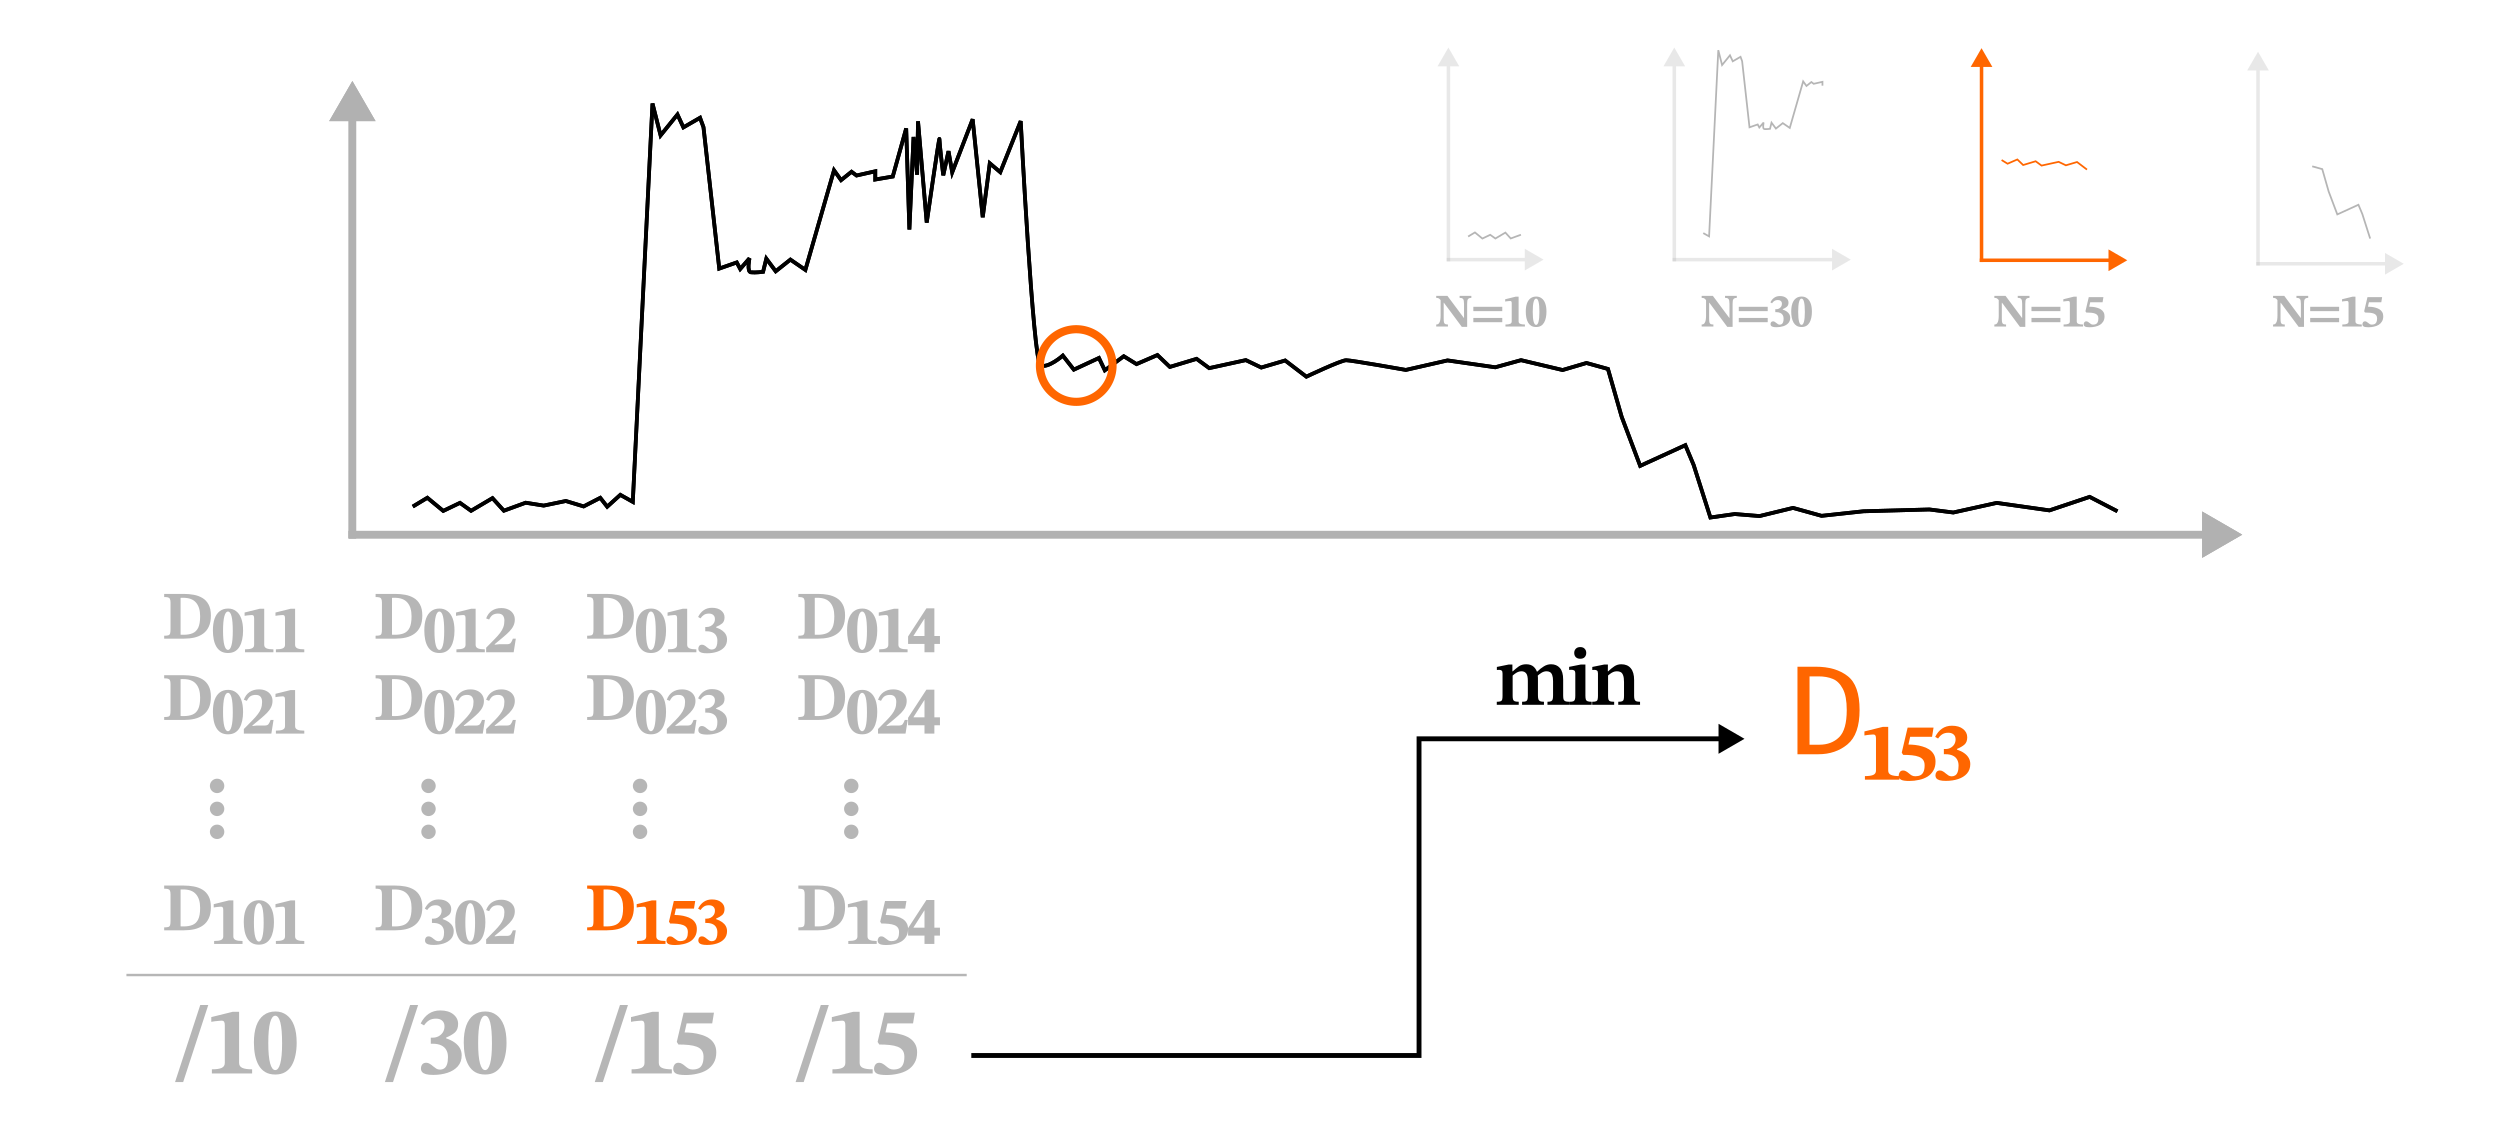 <?xml version="1.0" encoding="UTF-8" standalone="no"?>
<!-- Created with Inkscape (http://www.inkscape.org/) -->

<svg
   version="1.1"
   id="svg1"
   width="1025.976"
   height="463.414"
   viewBox="0 0 1025.976 463.414"
   xml:space="preserve"
   xmlns="http://www.w3.org/2000/svg"
   xmlns:svg="http://www.w3.org/2000/svg"><defs
     id="defs1" /><g
     id="g1"
     transform="translate(-2202.514,-1563.882)"><path
       style="fill:none;stroke:#000000;stroke-width:1.548px;stroke-linecap:butt;stroke-linejoin:miter;stroke-opacity:1"
       d="m 2371.914,1771.775 5.985,-3.607 6.525,5.381 6.858,-3.292 4.555,3.251 8.789,-5.191 4.677,5.156 8.946,-3.276 7.395,1.177 9.09,-1.887 7.301,2.223 6.827,-3.518 2.849,3.639 5.381,-4.866 5.116,2.873 8.084,-163.467 3.324,13.073 6.928,-8.566 2.43,5.284 6.83,-3.947 1.414,3.871 6.473,58.022 7.186,-2.521 1.419,2.693 3.797,-4.393 c 0,0 -1.182,5.533 0.588,5.746 1.77,0.212 4.987,-0.194 4.987,-0.194 l 1.338,-5.41 3.856,5.187 6.031,-4.792 6.139,4.219 11.759,-40.885 2.891,4.051 4.3,-3.437 2.058,1.532 7.679,-1.73 v 3.377 l 7.179,-1.224 5.507,-19.749 1.314,41.489 1.707,-37.971 1.466,15.475 0.368,-21.917 3.574,41.569 c 0,0 5.21,-36.127 5.21,-34.27 0,1.857 1.576,14.862 1.576,14.862 l 2.153,-9.893 1.523,8.664 8.389,-21.765 4.133,40.219 2.898,-22.149 4.305,3.649 8.382,-20.954 c 0,0 5.079,98.78 8.108,100.217 3.029,1.437 9.19,-3.99 9.19,-3.99 l 4.51,5.764 10.301,-4.785 2.412,5.063 7.772,-5.783 5.237,3.227 8.579,-3.718 5.106,4.878 10.972,-3.313 5.182,3.807 15.015,-3.289 6.348,3.048 9.795,-2.892 8.707,6.642 c 0,0 14.213,-6.748 16.319,-6.748 2.105,0 24.508,3.978 24.508,3.978 l 17.101,-3.898 19.593,2.816 10.571,-2.923 17.064,4.047 9.798,-2.89 8.815,2.451 5.618,19.607 7.602,20.158 18.533,-8.484 3.417,8.137 6.878,21.545 9.997,-1.425 10.174,0.828 13.727,-3.346 11.729,3.253 17.137,-1.865 27.118,-0.746 9.783,1.242 17.835,-3.945 21.63,3.08 16.512,-5.543 11.397,5.909"
       id="path961" /><g
       id="path962"><path
         style="color:#000000;fill:#b1b1b1;stroke-linecap:square;-inkscape-stroke:none"
         d="m 2345.574,1781.76 v 3.096 h 1.549 764.606 1.549 v -3.096 h -1.549 -764.606 z"
         id="path395" /><g
         id="g392"><g
           id="path392"><path
             style="color:#000000;fill:#b1b1b1;fill-rule:evenodd;-inkscape-stroke:none"
             d="m 3120.662,1783.308 -13.393,7.742 v -15.483 z"
             id="path393" /><path
             style="color:#000000;fill:#b1b1b1;fill-rule:evenodd;-inkscape-stroke:none"
             d="m 3106.236,1773.777 v 19.061 l 16.488,-9.529 -1.545,-0.894 z m 2.064,3.576 10.301,5.955 -10.301,5.953 z"
             id="path394" /></g></g></g><g
       id="path963"><path
         style="color:#000000;fill:#b1b1b1;stroke-linecap:square;-inkscape-stroke:none"
         d="m 2345.574,1606.568 v 1.547 175.193 1.547 h 3.098 v -1.547 -175.193 -1.547 z"
         id="path399" /><g
         id="g396"><g
           id="path396"><path
             style="color:#000000;fill:#b1b1b1;fill-rule:evenodd;-inkscape-stroke:none"
             d="m 2347.124,1599.182 7.742,13.393 h -15.483 z"
             id="path397" /><path
             style="color:#000000;fill:#b1b1b1;fill-rule:evenodd;-inkscape-stroke:none"
             d="m 2347.123,1597.119 -0.892,1.547 -8.637,14.941 h 19.061 z m 0,4.125 5.953,10.299 h -11.906 z"
             id="path398" /></g></g></g><path
       id="rect963"
       style="opacity:0.392;fill:none;stroke-width:2;stroke-linecap:square;stroke-linejoin:round"
       d="m 2202.514,1563.882 h 1025.976 v 463.414 H 2202.514 Z" /><path
       style="fill:none;stroke:#000000;stroke-width:1.548px;stroke-linecap:butt;stroke-linejoin:miter;stroke-opacity:1"
       d="m 2371.914,1771.775 5.985,-3.607 6.525,5.381 6.858,-3.292 4.555,3.251 8.789,-5.191 4.677,5.156 8.946,-3.276 7.395,1.177 9.09,-1.887 7.301,2.223 6.827,-3.518 2.849,3.639 5.381,-4.866 5.116,2.873 8.084,-163.467 3.324,13.073 6.928,-8.566 2.43,5.284 6.83,-3.947 1.414,3.871 6.473,58.022 7.186,-2.521 1.419,2.693 3.797,-4.393 c 0,0 -1.182,5.533 0.588,5.746 1.77,0.212 4.987,-0.194 4.987,-0.194 l 1.338,-5.41 3.856,5.187 6.031,-4.792 6.139,4.219 11.759,-40.885 2.891,4.051 4.3,-3.437 2.058,1.532 7.679,-1.73 v 3.377 l 7.179,-1.224 5.507,-19.749 1.314,41.489 1.707,-37.971 1.466,15.475 0.368,-21.917 3.574,41.569 c 0,0 5.21,-36.127 5.21,-34.27 0,1.857 1.576,14.862 1.576,14.862 l 2.153,-9.893 1.523,8.664 8.389,-21.765 4.133,40.219 2.898,-22.149 4.305,3.649 8.382,-20.954 c 0,0 5.079,98.78 8.108,100.217 3.029,1.437 9.19,-3.99 9.19,-3.99 l 4.51,5.764 10.301,-4.785 2.412,5.063 7.772,-5.783 5.237,3.227 8.579,-3.718 5.106,4.878 10.972,-3.313 5.182,3.807 15.015,-3.289 6.348,3.048 9.795,-2.892 8.707,6.642 c 0,0 14.213,-6.748 16.319,-6.748 2.105,0 24.508,3.978 24.508,3.978 l 17.101,-3.898 19.593,2.816 10.571,-2.923 17.064,4.047 9.798,-2.89 8.815,2.451 5.618,19.607 7.602,20.158 18.533,-8.484 3.417,8.137 6.878,21.545 9.997,-1.425 10.174,0.828 13.727,-3.346 11.729,3.253 17.137,-1.865 27.118,-0.746 9.783,1.242 17.835,-3.945 21.63,3.08 16.512,-5.543 11.397,5.909"
       id="path964" /><g
       id="path965"><path
         style="color:#000000;fill:#b1b1b1;stroke-linecap:square;-inkscape-stroke:none"
         d="m 2345.574,1781.76 v 3.096 h 1.549 764.606 1.549 v -3.096 h -1.549 -764.606 z"
         id="path403" /><g
         id="g400"><g
           id="path400"><path
             style="color:#000000;fill:#b1b1b1;fill-rule:evenodd;-inkscape-stroke:none"
             d="m 3120.662,1783.308 -13.393,7.742 v -15.483 z"
             id="path401" /><path
             style="color:#000000;fill:#b1b1b1;fill-rule:evenodd;-inkscape-stroke:none"
             d="m 3106.236,1773.777 v 19.061 l 16.488,-9.529 -1.545,-0.894 z m 2.064,3.576 10.301,5.955 -10.301,5.953 z"
             id="path402" /></g></g></g><g
       id="path966"><path
         style="color:#000000;fill:#b1b1b1;stroke-linecap:square;-inkscape-stroke:none"
         d="m 2345.574,1606.568 v 1.547 175.193 1.547 h 3.098 v -1.547 -175.193 -1.547 z"
         id="path407" /><g
         id="g404"><g
           id="path404"><path
             style="color:#000000;fill:#b1b1b1;fill-rule:evenodd;-inkscape-stroke:none"
             d="m 2347.124,1599.182 7.742,13.393 h -15.483 z"
             id="path405" /><path
             style="color:#000000;fill:#b1b1b1;fill-rule:evenodd;-inkscape-stroke:none"
             d="m 2347.123,1597.119 -0.892,1.547 -8.637,14.941 h 19.061 z m 0,4.125 5.953,10.299 h -11.906 z"
             id="path406" /></g></g></g><path
       id="rect966"
       style="opacity:0.392;fill:none;stroke-width:2;stroke-linecap:square;stroke-linejoin:round"
       d="m 2202.514,1563.882 h 1025.976 v 463.414 H 2202.514 Z" /><path
       style="opacity:0.29;fill:none;stroke:#000000;stroke-width:0.724px;stroke-linecap:butt;stroke-linejoin:miter;stroke-opacity:1"
       d="m 2805.022,1660.954 2.798,-1.687 3.051,2.516 3.206,-1.539 2.13,1.52 4.109,-2.427 2.186,2.41 4.182,-1.532"
       id="path967" /><g
       id="path968"
       style="opacity:0.29"><path
         style="color:#000000;fill:#b1b1b1;stroke-linecap:square;-inkscape-stroke:none"
         d="m 2796.199,1669.705 v 1.447 h 0.725 33.91 0.723 v -1.447 h -0.723 -33.91 z"
         id="path618" /><g
         id="g608"><g
           id="path608"><path
             style="color:#000000;fill:#b1b1b1;fill-rule:evenodd;-inkscape-stroke:none"
             d="m 2835.01,1670.428 -6.261,3.619 v -7.238 z"
             id="path612" /><path
             style="color:#000000;fill:#b1b1b1;fill-rule:evenodd;-inkscape-stroke:none"
             d="m 2828.266,1665.973 v 8.91 l 7.709,-4.455 -0.723,-0.418 z m 0.967,1.672 4.812,2.783 -4.812,2.783 z"
             id="path616" /></g></g></g><g
       id="path969"
       style="opacity:0.29"><path
         style="color:#000000;fill:#b1b1b1;stroke-linecap:square;-inkscape-stroke:none"
         d="m 2796.199,1587.803 v 0.723 81.902 0.725 h 1.447 v -0.725 -81.902 -0.723 z"
         id="path622" /><g
         id="g619"><g
           id="path619"><path
             style="color:#000000;fill:#b1b1b1;fill-rule:evenodd;-inkscape-stroke:none"
             d="m 2796.923,1584.35 3.619,6.261 h -7.238 z"
             id="path620" /><path
             style="color:#000000;fill:#b1b1b1;fill-rule:evenodd;-inkscape-stroke:none"
             d="m 2796.924,1583.385 -0.418,0.723 -4.037,6.986 h 8.91 z m 0,1.93 2.783,4.814 h -5.566 z"
             id="path621" /></g></g></g><path
       style="opacity:0.29;fill:none;stroke:#000000;stroke-width:0.724px;stroke-linecap:butt;stroke-linejoin:miter;stroke-opacity:1"
       d="m 2901.517,1659.543 2.392,1.343 3.779,-76.42 1.554,6.112 3.239,-4.005 1.136,2.47 3.193,-1.845 0.661,1.81 3.026,27.125 3.36,-1.178 0.663,1.259 1.775,-2.054 c 0,0 -0.553,2.587 0.275,2.686 0.828,0.099 2.332,-0.091 2.332,-0.091 l 0.626,-2.529 1.803,2.425 2.82,-2.24 2.87,1.972 5.497,-19.114 1.351,1.894 2.01,-1.607 0.962,0.716 3.59,-0.809 v 1.579"
       id="path970" /><g
       id="path971"
       style="opacity:0.29"><path
         style="color:#000000;fill:#b1b1b1;stroke-linecap:square;-inkscape-stroke:none"
         d="m 2888.906,1669.715 v 1.447 h 0.723 67.293 0.723 v -1.447 h -0.723 -67.293 z"
         id="path626" /><g
         id="g623"><g
           id="path623"><path
             style="color:#000000;fill:#b1b1b1;fill-rule:evenodd;-inkscape-stroke:none"
             d="m 2961.097,1670.438 -6.261,3.619 v -7.238 z"
             id="path624" /><path
             style="color:#000000;fill:#b1b1b1;fill-rule:evenodd;-inkscape-stroke:none"
             d="m 2954.354,1665.982 v 8.91 l 7.709,-4.455 -0.723,-0.418 z m 0.965,1.672 4.814,2.783 -4.814,2.783 z"
             id="path625" /></g></g></g><g
       id="path972"
       style="opacity:0.29"><path
         style="color:#000000;fill:#b1b1b1;stroke-linecap:square;-inkscape-stroke:none"
         d="m 2888.906,1587.812 v 0.723 81.902 0.725 h 1.447 v -0.725 -81.902 -0.723 z"
         id="path630" /><g
         id="g627"><g
           id="path627"><path
             style="color:#000000;fill:#b1b1b1;fill-rule:evenodd;-inkscape-stroke:none"
             d="m 2889.629,1584.36 3.619,6.261 h -7.238 z"
             id="path628" /><path
             style="color:#000000;fill:#b1b1b1;fill-rule:evenodd;-inkscape-stroke:none"
             d="m 2889.629,1583.395 -0.418,0.723 -4.037,6.986 h 8.91 z m 0,1.93 2.783,4.814 h -5.566 z"
             id="path629" /></g></g></g><g
       id="path973"><path
         style="color:#000000;fill:#ff6600;stroke-linecap:square;-inkscape-stroke:none"
         d="m 3014.992,1669.973 v 1.447 h 0.725 54.674 0.723 v -1.447 h -0.723 -54.674 z"
         id="path671" /><g
         id="g668"><g
           id="path668"><path
             style="color:#000000;fill:#ff6600;fill-rule:evenodd;-inkscape-stroke:none"
             d="m 3074.567,1670.696 -6.261,3.619 v -7.238 z"
             id="path669" /><path
             style="color:#000000;fill:#ff6600;fill-rule:evenodd;-inkscape-stroke:none"
             d="m 3067.824,1666.24 v 8.91 l 7.707,-4.455 -0.723,-0.418 z m 0.965,1.672 4.814,2.783 -4.814,2.783 z"
             id="path670" /></g></g></g><g
       id="path974"><path
         style="color:#000000;fill:#ff6600;stroke-linecap:square;-inkscape-stroke:none"
         d="m 3014.992,1588.07 v 0.723 81.902 0.725 h 1.449 v -0.725 -81.902 -0.723 z"
         id="path667" /><g
         id="g661"><g
           id="path663"><path
             style="color:#000000;fill:#ff6600;fill-rule:evenodd;-inkscape-stroke:none"
             d="m 3015.717,1584.617 3.619,6.261 h -7.238 z"
             id="path665" /><path
             style="color:#000000;fill:#ff6600;fill-rule:evenodd;-inkscape-stroke:none"
             d="m 3015.717,1583.652 -0.418,0.723 -4.037,6.986 h 8.91 z m 0,1.93 2.783,4.814 h -5.566 z"
             id="path666" /></g></g></g><path
       style="fill:none;stroke:#ff6600;stroke-width:0.724px;stroke-linecap:butt;stroke-linejoin:miter;stroke-opacity:1"
       d="m 3023.952,1629.556 2.449,1.508 4.01,-1.738 2.387,2.28 5.129,-1.549 2.422,1.78 7.019,-1.537 2.968,1.425 4.579,-1.352 4.071,3.105"
       id="path975" /><g
       id="path976"
       style="opacity:0.29"><path
         style="color:#000000;fill:#b1b1b1;stroke-linecap:square;-inkscape-stroke:none"
         d="m 3128.463,1671.414 v 1.449 h 0.723 54.674 0.725 v -1.449 h -0.725 -54.674 z"
         id="path634" /><g
         id="g631"><g
           id="path631"><path
             style="color:#000000;fill:#b1b1b1;fill-rule:evenodd;-inkscape-stroke:none"
             d="m 3188.036,1672.139 -6.261,3.619 v -7.238 z"
             id="path632" /><path
             style="color:#000000;fill:#b1b1b1;fill-rule:evenodd;-inkscape-stroke:none"
             d="m 3181.293,1667.684 v 8.91 l 7.707,-4.455 -0.723,-0.418 z m 0.965,1.672 4.814,2.783 -4.814,2.783 z"
             id="path633" /></g></g></g><g
       id="path977"
       style="opacity:0.29"><path
         style="color:#000000;fill:#b1b1b1;stroke-linecap:square;-inkscape-stroke:none"
         d="m 3128.463,1589.514 v 0.723 81.902 0.725 h 1.447 v -0.725 -81.902 -0.723 z"
         id="path659" /><g
         id="g635"><g
           id="path635"><path
             style="color:#000000;fill:#b1b1b1;fill-rule:evenodd;-inkscape-stroke:none"
             d="m 3129.186,1586.06 3.619,6.261 h -7.238 z"
             id="path654" /><path
             style="color:#000000;fill:#b1b1b1;fill-rule:evenodd;-inkscape-stroke:none"
             d="m 3129.186,1585.096 -0.418,0.723 -4.037,6.986 h 8.912 z m 0,1.93 2.783,4.814 h -5.566 z"
             id="path655" /></g></g></g><path
       style="opacity:0.29;fill:none;stroke:#000000;stroke-width:0.724px;stroke-linecap:butt;stroke-linejoin:miter;stroke-opacity:1"
       d="m 3151.421,1632.141 4.121,1.146 2.627,9.166 3.554,9.424 8.664,-3.966 1.598,3.804 3.215,10.072"
       id="path978" /><path
       d="m 2804.622,1698.012 h -2.202 l -7.335,-9.882 h -0.689 l -0.575,-0.938 q -0.326,-0.479 -0.613,-0.689 -0.268,-0.23 -0.575,-0.306 -0.306,-0.077 -0.709,-0.077 v -0.823 h 4.596 l 6.722,9.02 h 0.096 v -5.726 q 0,-0.747 -0.096,-1.302 -0.077,-0.555 -0.46,-0.862 -0.364,-0.306 -1.264,-0.306 v -0.823 h 4.826 v 0.823 q -0.824,0 -1.187,0.306 -0.364,0.306 -0.46,0.862 -0.077,0.555 -0.077,1.302 z m -7.89,-0.134 h -4.807 v -0.823 q 0.766,0 1.149,-0.517 0.383,-0.517 0.517,-1.341 0.134,-0.843 0.134,-1.8 v -6.645 h 1.264 v 8.024 q 0,0.958 0.134,1.455 0.134,0.479 0.517,0.651 0.383,0.172 1.092,0.172 z m 22.299,-6.32 h -11.873 v -1.762 h 11.873 z m 0,4.539 h -11.873 v -1.743 h 11.873 z m 9.296,1.781 h -7.986 v -0.823 q 1.36,0 1.953,-0.287 0.613,-0.287 0.613,-0.996 v -7.43 q 0,-0.498 -0.134,-0.709 -0.134,-0.23 -0.498,-0.23 -0.192,0 -0.555,0.038 -0.364,0.019 -0.785,0.077 -0.402,0.038 -0.709,0.115 v -0.938 l 4.251,-1.053 h 1.264 v 10.13 q 0,0.709 0.632,0.996 0.632,0.287 1.953,0.287 z m 4.604,0.211 q -1.168,0 -1.992,-0.479 -0.804,-0.479 -1.302,-1.341 -0.498,-0.862 -0.728,-2.011 -0.23,-1.168 -0.23,-2.509 0,-1.953 0.479,-3.332 0.498,-1.379 1.455,-2.107 0.958,-0.728 2.356,-0.728 1.264,0 2.202,0.709 0.958,0.689 1.475,2.068 0.517,1.379 0.517,3.447 0,1.321 -0.249,2.47 -0.23,1.13 -0.728,1.992 -0.498,0.862 -1.302,1.341 -0.804,0.479 -1.953,0.479 z m -0.019,-0.881 q 0.651,0 0.996,-1.302 0.364,-1.321 0.364,-3.983 0,-2.815 -0.345,-4.156 -0.345,-1.341 -1.015,-1.341 -0.651,0 -1.015,1.341 -0.364,1.341 -0.364,4.079 0,2.681 0.364,4.021 0.364,1.341 1.015,1.341 z"
       id="text978"
       style="font-weight:bold;font-size:19.15px;line-height:1.25;font-family:'STIX Two Text';-inkscape-font-specification:'STIX Two Text, Bold';letter-spacing:-0.796px;word-spacing:0px;opacity:0.29;stroke-width:0.724"
       aria-label="N=10" /><path
       d="m 2913.558,1698.012 h -2.202 l -7.335,-9.882 h -0.689 l -0.575,-0.938 q -0.326,-0.479 -0.613,-0.689 -0.268,-0.23 -0.575,-0.306 -0.306,-0.077 -0.709,-0.077 v -0.823 h 4.596 l 6.722,9.02 h 0.096 v -5.726 q 0,-0.747 -0.096,-1.302 -0.077,-0.555 -0.46,-0.862 -0.364,-0.306 -1.264,-0.306 v -0.823 h 4.826 v 0.823 q -0.823,0 -1.187,0.306 -0.364,0.306 -0.46,0.862 -0.077,0.555 -0.077,1.302 z m -7.89,-0.134 h -4.807 v -0.823 q 0.766,0 1.149,-0.517 0.383,-0.517 0.517,-1.341 0.134,-0.843 0.134,-1.8 v -6.645 h 1.264 v 8.024 q 0,0.958 0.134,1.455 0.134,0.479 0.517,0.651 0.383,0.172 1.092,0.172 z m 22.299,-6.32 h -11.873 v -1.762 h 11.873 z m 0,4.539 h -11.873 v -1.743 h 11.873 z m 3.589,2.068 q -0.919,0 -1.455,-0.153 -0.517,-0.153 -0.747,-0.421 -0.23,-0.287 -0.23,-0.689 0,-0.46 0.249,-0.804 0.268,-0.345 0.785,-0.345 0.383,0 0.709,0.211 0.345,0.192 0.651,0.479 0.326,0.268 0.651,0.479 0.326,0.192 0.728,0.192 0.46,0 0.823,-0.23 0.364,-0.23 0.555,-0.766 0.211,-0.555 0.211,-1.494 0,-0.843 -0.345,-1.417 -0.326,-0.594 -0.996,-0.9 -0.67,-0.326 -1.704,-0.326 h -0.364 v -1.206 h 0.421 q 0.594,0 1.111,-0.268 0.536,-0.287 0.862,-0.785 0.326,-0.517 0.326,-1.187 0,-0.728 -0.46,-1.13 -0.44,-0.402 -1.226,-0.402 -0.824,0 -1.379,0.345 -0.536,0.326 -0.996,0.996 l -0.67,-0.383 q 0.613,-1.245 1.589,-1.915 0.977,-0.67 2.298,-0.67 1.647,0 2.585,0.766 0.958,0.766 0.958,1.915 0,1.13 -0.651,1.704 -0.651,0.555 -1.724,0.996 v 0.153 q 1.015,0.345 1.704,0.843 0.689,0.498 1.034,1.13 0.345,0.632 0.345,1.398 0,1.302 -0.766,2.183 -0.766,0.862 -2.049,1.283 -1.283,0.421 -2.834,0.421 z m 10.311,-0.077 q -1.168,0 -1.992,-0.479 -0.804,-0.479 -1.302,-1.341 -0.498,-0.862 -0.728,-2.011 -0.23,-1.168 -0.23,-2.509 0,-1.953 0.479,-3.332 0.498,-1.379 1.455,-2.107 0.958,-0.728 2.356,-0.728 1.264,0 2.202,0.709 0.958,0.689 1.475,2.068 0.517,1.379 0.517,3.447 0,1.321 -0.249,2.47 -0.23,1.13 -0.728,1.992 -0.498,0.862 -1.302,1.341 -0.804,0.479 -1.953,0.479 z m -0.019,-0.881 q 0.651,0 0.996,-1.302 0.364,-1.321 0.364,-3.983 0,-2.815 -0.345,-4.156 -0.345,-1.341 -1.015,-1.341 -0.651,0 -1.015,1.341 -0.364,1.341 -0.364,4.079 0,2.681 0.364,4.021 0.364,1.341 1.015,1.341 z"
       id="text979"
       style="font-weight:bold;font-size:19.15px;line-height:1.25;font-family:'STIX Two Text';-inkscape-font-specification:'STIX Two Text, Bold';letter-spacing:-0.796px;word-spacing:0px;opacity:0.29;stroke-width:0.724"
       aria-label="N=30" /><path
       d="m 3033.676,1698.012 h -2.202 l -7.335,-9.882 h -0.689 l -0.575,-0.938 q -0.326,-0.479 -0.613,-0.689 -0.268,-0.23 -0.575,-0.306 -0.306,-0.077 -0.709,-0.077 v -0.823 h 4.596 l 6.722,9.02 h 0.096 v -5.726 q 0,-0.747 -0.096,-1.302 -0.077,-0.555 -0.46,-0.862 -0.364,-0.306 -1.264,-0.306 v -0.823 h 4.826 v 0.823 q -0.824,0 -1.187,0.306 -0.364,0.306 -0.46,0.862 -0.077,0.555 -0.077,1.302 z m -7.89,-0.134 h -4.807 v -0.823 q 0.766,0 1.149,-0.517 0.383,-0.517 0.517,-1.341 0.134,-0.843 0.134,-1.8 v -6.645 h 1.264 v 8.024 q 0,0.958 0.134,1.455 0.134,0.479 0.517,0.651 0.383,0.172 1.092,0.172 z m 22.299,-6.32 h -11.873 v -1.762 h 11.873 z m 0,4.539 h -11.873 v -1.743 h 11.873 z m 9.296,1.781 h -7.986 v -0.823 q 1.36,0 1.953,-0.287 0.613,-0.287 0.613,-0.996 v -7.43 q 0,-0.498 -0.134,-0.709 -0.134,-0.23 -0.498,-0.23 -0.192,0 -0.555,0.038 -0.364,0.019 -0.785,0.077 -0.402,0.038 -0.709,0.115 v -0.938 l 4.251,-1.053 h 1.264 v 10.13 q 0,0.709 0.632,0.996 0.632,0.287 1.953,0.287 z m 2.708,0.306 q -1.379,0 -1.915,-0.306 -0.517,-0.306 -0.517,-0.9 0,-0.46 0.249,-0.843 0.268,-0.383 0.785,-0.383 0.383,0 0.709,0.211 0.326,0.192 0.632,0.46 0.306,0.268 0.651,0.479 0.364,0.192 0.804,0.192 0.709,0 1.187,-0.23 0.479,-0.23 0.728,-0.785 0.268,-0.555 0.268,-1.513 0,-0.785 -0.345,-1.264 -0.345,-0.479 -0.996,-0.728 -0.651,-0.249 -1.57,-0.345 -0.919,-0.096 -2.068,-0.096 l -0.326,-0.517 1.36,-5.803 h 6.013 l -0.345,2.126 h -5.075 l -0.402,1.8 q 0.728,0 1.57,0.096 0.843,0.096 1.666,0.345 0.843,0.23 1.532,0.67 0.689,0.44 1.092,1.13 0.421,0.689 0.421,1.704 0,1.245 -0.517,2.107 -0.498,0.862 -1.36,1.398 -0.862,0.517 -1.953,0.747 -1.091,0.249 -2.279,0.249 z"
       id="text980"
       style="font-weight:bold;font-size:19.15px;line-height:1.25;font-family:'STIX Two Text';-inkscape-font-specification:'STIX Two Text, Bold';letter-spacing:-0.796px;word-spacing:0px;opacity:0.29;stroke-width:0.724"
       aria-label="N=15" /><path
       d="m 3148.056,1698.012 h -2.202 l -7.335,-9.882 h -0.689 l -0.575,-0.938 q -0.326,-0.479 -0.613,-0.689 -0.268,-0.23 -0.575,-0.306 -0.306,-0.077 -0.709,-0.077 v -0.823 h 4.596 l 6.722,9.02 h 0.096 v -5.726 q 0,-0.747 -0.096,-1.302 -0.077,-0.555 -0.46,-0.862 -0.364,-0.306 -1.264,-0.306 v -0.823 h 4.826 v 0.823 q -0.824,0 -1.187,0.306 -0.364,0.306 -0.46,0.862 -0.077,0.555 -0.077,1.302 z m -7.89,-0.134 h -4.807 v -0.823 q 0.766,0 1.149,-0.517 0.383,-0.517 0.517,-1.341 0.134,-0.843 0.134,-1.8 v -6.645 h 1.264 v 8.024 q 0,0.958 0.134,1.455 0.134,0.479 0.517,0.651 0.383,0.172 1.091,0.172 z m 22.299,-6.32 h -11.873 v -1.762 h 11.873 z m 0,4.539 h -11.873 v -1.743 h 11.873 z m 9.296,1.781 h -7.986 v -0.823 q 1.36,0 1.953,-0.287 0.613,-0.287 0.613,-0.996 v -7.43 q 0,-0.498 -0.134,-0.709 -0.134,-0.23 -0.498,-0.23 -0.192,0 -0.555,0.038 -0.364,0.019 -0.785,0.077 -0.402,0.038 -0.709,0.115 v -0.938 l 4.251,-1.053 h 1.264 v 10.13 q 0,0.709 0.632,0.996 0.632,0.287 1.953,0.287 z m 2.708,0.306 q -1.379,0 -1.915,-0.306 -0.517,-0.306 -0.517,-0.9 0,-0.46 0.249,-0.843 0.268,-0.383 0.785,-0.383 0.383,0 0.709,0.211 0.326,0.192 0.632,0.46 0.306,0.268 0.651,0.479 0.364,0.192 0.804,0.192 0.709,0 1.187,-0.23 0.479,-0.23 0.728,-0.785 0.268,-0.555 0.268,-1.513 0,-0.785 -0.345,-1.264 -0.345,-0.479 -0.996,-0.728 -0.651,-0.249 -1.57,-0.345 -0.919,-0.096 -2.068,-0.096 l -0.326,-0.517 1.36,-5.803 h 6.013 l -0.345,2.126 h -5.075 l -0.402,1.8 q 0.728,0 1.57,0.096 0.843,0.096 1.666,0.345 0.843,0.23 1.532,0.67 0.689,0.44 1.091,1.13 0.421,0.689 0.421,1.704 0,1.245 -0.517,2.107 -0.498,0.862 -1.36,1.398 -0.862,0.517 -1.953,0.747 -1.092,0.249 -2.279,0.249 z"
       id="text981"
       style="font-weight:bold;font-size:19.15px;line-height:1.25;font-family:'STIX Two Text';-inkscape-font-specification:'STIX Two Text, Bold';letter-spacing:-0.796px;word-spacing:0px;opacity:0.29;stroke-width:0.724"
       aria-label="N=15" /><path
       id="circle981"
       style="opacity:1;fill:none;stroke:#ff6600;stroke-width:3.339;stroke-linecap:square;stroke-linejoin:round"
       d="m 2659.092,1713.894 a 14.9,14.9 0 0 1 -14.9,14.9 14.9,14.9 0 0 1 -14.9,-14.9 14.9,14.9 0 0 1 14.9,-14.9 14.9,14.9 0 0 1 14.9,14.9 z" /><g
       id="text983"
       style="font-weight:bold;font-size:27.948px;line-height:1.25;font-family:'STIX Two Text';-inkscape-font-specification:'STIX Two Text, Bold';letter-spacing:-1.162px;word-spacing:0px;opacity:0.286;stroke-width:1.056"
       aria-label="D011"><path
         d="m 2278.053,1825.978 h -8.161 v -1.202 q 1.146,0 1.705,-0.168 0.559,-0.196 0.727,-0.755 0.168,-0.559 0.168,-1.705 v -10.956 q 0,-1.034 -0.252,-1.509 -0.224,-0.503 -0.81,-0.643 -0.559,-0.14 -1.537,-0.14 v -1.286 h 8.049 q 2.096,0 4.08,0.363 1.984,0.363 3.577,1.314 1.593,0.95 2.515,2.683 0.95,1.733 0.95,4.5 0,2.739 -0.866,4.583 -0.839,1.817 -2.376,2.907 -1.509,1.09 -3.522,1.565 -1.984,0.447 -4.248,0.447 z m -0.14,-1.593 q 2.096,0 3.605,-0.615 1.509,-0.615 2.32,-2.236 0.81,-1.649 0.81,-4.751 0,-3.661 -1.705,-5.618 -1.677,-1.956 -5.226,-1.956 -0.252,0 -0.503,0 -0.224,0 -0.587,0.028 v 15.12 q 0.335,0.028 0.671,0.028 0.335,0 0.615,0 z"
         id="path85" /><path
         style="baseline-shift:sub"
         d="m 2296.091,1831.876 q -1.705,0 -2.907,-0.699 -1.174,-0.699 -1.901,-1.956 -0.727,-1.258 -1.062,-2.935 -0.335,-1.705 -0.335,-3.661 0,-2.851 0.699,-4.863 0.727,-2.012 2.124,-3.074 1.397,-1.062 3.438,-1.062 1.845,0 3.214,1.034 1.397,1.006 2.152,3.018 0.755,2.012 0.755,5.031 0,1.928 -0.363,3.605 -0.335,1.649 -1.062,2.907 -0.727,1.258 -1.901,1.956 -1.174,0.699 -2.851,0.699 z m -0.028,-1.286 q 0.95,0 1.453,-1.901 0.531,-1.928 0.531,-5.813 0,-4.108 -0.503,-6.065 -0.503,-1.956 -1.481,-1.956 -0.95,0 -1.481,1.956 -0.531,1.956 -0.531,5.953 0,3.913 0.531,5.869 0.531,1.956 1.481,1.956 z m 18.653,0.978 h -11.655 v -1.202 q 1.984,0 2.851,-0.419 0.894,-0.419 0.894,-1.453 v -10.844 q 0,-0.727 -0.196,-1.034 -0.196,-0.335 -0.727,-0.335 -0.28,0 -0.81,0.056 -0.531,0.028 -1.146,0.112 -0.587,0.056 -1.034,0.168 v -1.369 l 6.205,-1.537 h 1.845 v 14.785 q 0,1.034 0.922,1.453 0.922,0.419 2.851,0.419 z m 12.672,0 h -11.655 v -1.202 q 1.984,0 2.851,-0.419 0.894,-0.419 0.894,-1.453 v -10.844 q 0,-0.727 -0.196,-1.034 -0.196,-0.335 -0.727,-0.335 -0.28,0 -0.81,0.056 -0.531,0.028 -1.146,0.112 -0.587,0.056 -1.034,0.168 v -1.369 l 6.205,-1.537 h 1.845 v 14.785 q 0,1.034 0.922,1.453 0.922,0.419 2.851,0.419 z"
         id="path86" /></g><g
       id="text985"
       style="font-weight:bold;font-size:27.948px;line-height:1.25;font-family:'STIX Two Text';-inkscape-font-specification:'STIX Two Text, Bold';letter-spacing:-1.162px;word-spacing:0px;opacity:0.286;stroke-width:1.056"
       aria-label="D101"><path
         d="m 2278.053,1945.671 h -8.161 v -1.202 q 1.146,0 1.705,-0.168 0.559,-0.196 0.727,-0.755 0.168,-0.559 0.168,-1.705 v -10.956 q 0,-1.034 -0.252,-1.509 -0.224,-0.503 -0.81,-0.643 -0.559,-0.14 -1.537,-0.14 v -1.286 h 8.049 q 2.096,0 4.08,0.363 1.984,0.363 3.577,1.314 1.593,0.95 2.515,2.683 0.95,1.733 0.95,4.5 0,2.739 -0.866,4.583 -0.839,1.817 -2.376,2.907 -1.509,1.09 -3.522,1.565 -1.984,0.447 -4.248,0.447 z m -0.14,-1.593 q 2.096,0 3.605,-0.615 1.509,-0.615 2.32,-2.236 0.81,-1.649 0.81,-4.751 0,-3.661 -1.705,-5.618 -1.677,-1.956 -5.226,-1.956 -0.252,0 -0.503,0 -0.224,0 -0.587,0.028 v 15.12 q 0.335,0.028 0.671,0.028 0.335,0 0.615,0 z"
         id="path87" /><path
         style="baseline-shift:sub"
         d="m 2302.044,1951.261 h -11.655 v -1.202 q 1.984,0 2.851,-0.419 0.894,-0.419 0.894,-1.453 v -10.844 q 0,-0.727 -0.196,-1.034 -0.196,-0.335 -0.727,-0.335 -0.28,0 -0.81,0.056 -0.531,0.028 -1.146,0.112 -0.587,0.056 -1.034,0.168 v -1.369 l 6.205,-1.537 h 1.845 v 14.785 q 0,1.034 0.922,1.453 0.922,0.419 2.851,0.419 z m 6.719,0.307 q -1.705,0 -2.907,-0.699 -1.174,-0.699 -1.901,-1.956 -0.727,-1.258 -1.062,-2.935 -0.335,-1.705 -0.335,-3.661 0,-2.851 0.699,-4.863 0.727,-2.012 2.124,-3.074 1.397,-1.062 3.438,-1.062 1.845,0 3.214,1.034 1.397,1.006 2.152,3.018 0.755,2.012 0.755,5.031 0,1.929 -0.363,3.605 -0.335,1.649 -1.062,2.907 -0.727,1.258 -1.9,1.956 -1.174,0.699 -2.851,0.699 z m -0.028,-1.286 q 0.95,0 1.453,-1.901 0.531,-1.928 0.531,-5.813 0,-4.108 -0.503,-6.065 -0.503,-1.956 -1.481,-1.956 -0.95,0 -1.481,1.956 -0.531,1.956 -0.531,5.953 0,3.913 0.531,5.869 0.531,1.956 1.481,1.956 z m 18.653,0.978 h -11.655 v -1.202 q 1.984,0 2.851,-0.419 0.894,-0.419 0.894,-1.453 v -10.844 q 0,-0.727 -0.196,-1.034 -0.196,-0.335 -0.727,-0.335 -0.28,0 -0.81,0.056 -0.531,0.028 -1.146,0.112 -0.587,0.056 -1.034,0.168 v -1.369 l 6.205,-1.537 h 1.845 v 14.785 q 0,1.034 0.922,1.453 0.922,0.419 2.851,0.419 z"
         id="path88" /></g><g
       id="text987"
       style="font-weight:bold;font-size:27.948px;line-height:1.25;font-family:'STIX Two Text';-inkscape-font-specification:'STIX Two Text, Bold';letter-spacing:-1.162px;word-spacing:0px;opacity:0.286;stroke-width:1.056"
       aria-label="D021"><path
         d="m 2278.053,1859.346 h -8.161 v -1.202 q 1.146,0 1.705,-0.168 0.559,-0.196 0.727,-0.755 0.168,-0.559 0.168,-1.705 v -10.956 q 0,-1.034 -0.252,-1.509 -0.224,-0.503 -0.81,-0.643 -0.559,-0.14 -1.537,-0.14 v -1.286 h 8.049 q 2.096,0 4.08,0.363 1.984,0.363 3.577,1.314 1.593,0.95 2.515,2.683 0.95,1.733 0.95,4.5 0,2.739 -0.866,4.584 -0.839,1.817 -2.376,2.907 -1.509,1.09 -3.522,1.565 -1.984,0.447 -4.248,0.447 z m -0.14,-1.593 q 2.096,0 3.605,-0.615 1.509,-0.615 2.32,-2.236 0.81,-1.649 0.81,-4.751 0,-3.661 -1.705,-5.618 -1.677,-1.956 -5.226,-1.956 -0.252,0 -0.503,0 -0.224,0 -0.587,0.028 v 15.12 q 0.335,0.028 0.671,0.028 0.335,0 0.615,0 z"
         id="path89" /><path
         style="baseline-shift:sub"
         d="m 2296.091,1865.243 q -1.705,0 -2.907,-0.699 -1.174,-0.699 -1.901,-1.956 -0.727,-1.258 -1.062,-2.935 -0.335,-1.705 -0.335,-3.661 0,-2.851 0.699,-4.863 0.727,-2.012 2.124,-3.074 1.397,-1.062 3.438,-1.062 1.845,0 3.214,1.034 1.397,1.006 2.152,3.018 0.755,2.012 0.755,5.031 0,1.928 -0.363,3.605 -0.335,1.649 -1.062,2.907 -0.727,1.258 -1.901,1.956 -1.174,0.699 -2.851,0.699 z m -0.028,-1.286 q 0.95,0 1.453,-1.901 0.531,-1.929 0.531,-5.813 0,-4.108 -0.503,-6.065 -0.503,-1.956 -1.481,-1.956 -0.95,0 -1.481,1.956 -0.531,1.956 -0.531,5.953 0,3.913 0.531,5.869 0.531,1.956 1.481,1.956 z m 17.815,0.978 h -11.291 v -1.873 l 3.633,-3.689 q 1.286,-1.314 2.124,-2.432 0.866,-1.118 1.286,-2.292 0.447,-1.202 0.447,-2.711 0,-1.313 -0.615,-2.096 -0.615,-0.782 -2.012,-0.782 -1.174,0 -2.04,0.475 -0.866,0.475 -1.593,1.956 l -1.23,-0.447 q 0.755,-2.068 2.348,-3.158 1.621,-1.09 3.885,-1.09 1.621,0 2.851,0.587 1.258,0.587 1.956,1.649 0.727,1.062 0.727,2.487 0,1.369 -0.559,2.543 -0.531,1.146 -1.649,2.32 -1.118,1.146 -2.795,2.543 l -3.242,2.683 v 0.224 l 1.761,-0.196 h 3.214 q 1.118,0 1.565,-0.503 0.447,-0.531 0.922,-1.789 h 1.202 z m 13.511,0 h -11.655 v -1.202 q 1.984,0 2.851,-0.419 0.894,-0.419 0.894,-1.453 v -10.844 q 0,-0.727 -0.196,-1.034 -0.196,-0.335 -0.727,-0.335 -0.28,0 -0.81,0.056 -0.531,0.028 -1.146,0.112 -0.587,0.056 -1.034,0.168 v -1.369 l 6.205,-1.537 h 1.845 v 14.785 q 0,1.034 0.922,1.453 0.922,0.419 2.851,0.419 z"
         id="path90" /></g><g
       id="g989"
       transform="matrix(2.327,0,0,2.327,-2479.664,1394.168)"
       style="opacity:0.286"><path
         id="circle987"
         style="stroke-linecap:square;stroke-linejoin:round"
         transform="rotate(89.371)"
         d="m 235.299,-2047.951 a 1.268,1.268 0 0 1 -1.268,1.268 1.268,1.268 0 0 1 -1.268,-1.268 1.268,1.268 0 0 1 1.268,-1.268 1.268,1.268 0 0 1 1.268,1.268 z" /><path
         id="circle988"
         style="stroke-linecap:square;stroke-linejoin:round"
         transform="rotate(89.371)"
         d="m 239.348,-2047.907 a 1.268,1.268 0 0 1 -1.268,1.268 1.268,1.268 0 0 1 -1.268,-1.268 1.268,1.268 0 0 1 1.268,-1.268 1.268,1.268 0 0 1 1.268,1.268 z" /><path
         id="circle989"
         style="stroke-linecap:square;stroke-linejoin:round"
         transform="rotate(89.371)"
         d="m 243.397,-2047.862 a 1.268,1.268 0 0 1 -1.268,1.268 1.268,1.268 0 0 1 -1.268,-1.268 1.268,1.268 0 0 1 1.268,-1.268 1.268,1.268 0 0 1 1.268,1.268 z" /></g><g
       id="text990"
       style="font-weight:bold;font-size:27.948px;line-height:1.25;font-family:'STIX Two Text';-inkscape-font-specification:'STIX Two Text, Bold';letter-spacing:-1.162px;word-spacing:0px;opacity:0.286;stroke-width:1.056"
       aria-label="D012"><path
         d="m 2364.815,1825.978 h -8.161 v -1.202 q 1.146,0 1.705,-0.168 0.559,-0.196 0.727,-0.755 0.168,-0.559 0.168,-1.705 v -10.956 q 0,-1.034 -0.252,-1.509 -0.224,-0.503 -0.81,-0.643 -0.559,-0.14 -1.537,-0.14 v -1.286 h 8.049 q 2.096,0 4.08,0.363 1.984,0.363 3.577,1.314 1.593,0.95 2.515,2.683 0.95,1.733 0.95,4.5 0,2.739 -0.866,4.583 -0.839,1.817 -2.376,2.907 -1.509,1.09 -3.522,1.565 -1.984,0.447 -4.248,0.447 z m -0.14,-1.593 q 2.096,0 3.605,-0.615 1.509,-0.615 2.32,-2.236 0.81,-1.649 0.81,-4.751 0,-3.661 -1.705,-5.618 -1.677,-1.956 -5.226,-1.956 -0.252,0 -0.503,0 -0.224,0 -0.587,0.028 v 15.12 q 0.335,0.028 0.671,0.028 0.335,0 0.615,0 z"
         id="path91" /><path
         style="baseline-shift:sub"
         d="m 2382.854,1831.876 q -1.705,0 -2.907,-0.699 -1.174,-0.699 -1.901,-1.956 -0.727,-1.258 -1.062,-2.935 -0.335,-1.705 -0.335,-3.661 0,-2.851 0.699,-4.863 0.727,-2.012 2.124,-3.074 1.397,-1.062 3.438,-1.062 1.845,0 3.214,1.034 1.397,1.006 2.152,3.018 0.755,2.012 0.755,5.031 0,1.928 -0.363,3.605 -0.335,1.649 -1.062,2.907 -0.727,1.258 -1.901,1.956 -1.174,0.699 -2.851,0.699 z m -0.028,-1.286 q 0.95,0 1.453,-1.901 0.531,-1.928 0.531,-5.813 0,-4.108 -0.503,-6.065 -0.503,-1.956 -1.481,-1.956 -0.95,0 -1.481,1.956 -0.531,1.956 -0.531,5.953 0,3.913 0.531,5.869 0.531,1.956 1.481,1.956 z m 18.653,0.978 h -11.655 v -1.202 q 1.984,0 2.851,-0.419 0.894,-0.419 0.894,-1.453 v -10.844 q 0,-0.727 -0.196,-1.034 -0.196,-0.335 -0.727,-0.335 -0.279,0 -0.81,0.056 -0.531,0.028 -1.146,0.112 -0.587,0.056 -1.034,0.168 v -1.369 l 6.205,-1.537 h 1.845 v 14.785 q 0,1.034 0.922,1.453 0.922,0.419 2.851,0.419 z m 11.834,0 h -11.291 v -1.873 l 3.633,-3.689 q 1.286,-1.314 2.124,-2.432 0.866,-1.118 1.286,-2.292 0.447,-1.202 0.447,-2.711 0,-1.314 -0.615,-2.096 -0.615,-0.783 -2.012,-0.783 -1.174,0 -2.04,0.475 -0.866,0.475 -1.593,1.956 l -1.23,-0.447 q 0.755,-2.068 2.348,-3.158 1.621,-1.09 3.885,-1.09 1.621,0 2.851,0.587 1.258,0.587 1.956,1.649 0.727,1.062 0.727,2.487 0,1.369 -0.559,2.543 -0.531,1.146 -1.649,2.32 -1.118,1.146 -2.795,2.543 l -3.242,2.683 v 0.224 l 1.761,-0.196 h 3.214 q 1.118,0 1.565,-0.503 0.447,-0.531 0.922,-1.789 h 1.202 z"
         id="path92" /></g><g
       id="text992"
       style="font-weight:bold;font-size:27.948px;line-height:1.25;font-family:'STIX Two Text';-inkscape-font-specification:'STIX Two Text, Bold';letter-spacing:-1.162px;word-spacing:0px;opacity:0.286;stroke-width:1.056"
       aria-label="D302"><path
         d="m 2364.815,1945.671 h -8.161 v -1.202 q 1.146,0 1.705,-0.168 0.559,-0.196 0.727,-0.755 0.168,-0.559 0.168,-1.705 v -10.956 q 0,-1.034 -0.252,-1.509 -0.224,-0.503 -0.81,-0.643 -0.559,-0.14 -1.537,-0.14 v -1.286 h 8.049 q 2.096,0 4.08,0.363 1.984,0.363 3.577,1.314 1.593,0.95 2.515,2.683 0.95,1.733 0.95,4.5 0,2.739 -0.866,4.583 -0.839,1.817 -2.376,2.907 -1.509,1.09 -3.522,1.565 -1.984,0.447 -4.248,0.447 z m -0.14,-1.593 q 2.096,0 3.605,-0.615 1.509,-0.615 2.32,-2.236 0.81,-1.649 0.81,-4.751 0,-3.661 -1.705,-5.618 -1.677,-1.956 -5.226,-1.956 -0.252,0 -0.503,0 -0.224,0 -0.587,0.028 v 15.12 q 0.335,0.028 0.671,0.028 0.335,0 0.615,0 z"
         id="path93" /><path
         style="baseline-shift:sub"
         d="m 2380.478,1951.68 q -1.341,0 -2.124,-0.224 -0.755,-0.224 -1.09,-0.615 -0.335,-0.419 -0.335,-1.006 0,-0.671 0.363,-1.174 0.391,-0.503 1.146,-0.503 0.559,0 1.034,0.307 0.503,0.28 0.95,0.699 0.475,0.391 0.95,0.699 0.475,0.28 1.062,0.28 0.671,0 1.202,-0.335 0.531,-0.335 0.81,-1.118 0.307,-0.81 0.307,-2.18 0,-1.23 -0.503,-2.068 -0.475,-0.866 -1.453,-1.314 -0.978,-0.475 -2.487,-0.475 h -0.531 v -1.761 h 0.615 q 0.866,0 1.621,-0.391 0.783,-0.419 1.258,-1.146 0.475,-0.755 0.475,-1.733 0,-1.062 -0.671,-1.649 -0.643,-0.587 -1.789,-0.587 -1.202,0 -2.012,0.503 -0.783,0.475 -1.453,1.453 l -0.978,-0.559 q 0.894,-1.817 2.32,-2.795 1.425,-0.978 3.354,-0.978 2.404,0 3.773,1.118 1.397,1.118 1.397,2.795 0,1.649 -0.95,2.487 -0.95,0.81 -2.515,1.453 v 0.224 q 1.481,0.503 2.487,1.23 1.006,0.727 1.509,1.649 0.503,0.922 0.503,2.04 0,1.901 -1.118,3.186 -1.118,1.258 -2.99,1.873 -1.873,0.615 -4.136,0.615 z m 15.048,-0.112 q -1.705,0 -2.907,-0.699 -1.174,-0.699 -1.901,-1.956 -0.727,-1.258 -1.062,-2.935 -0.335,-1.705 -0.335,-3.661 0,-2.851 0.699,-4.863 0.727,-2.012 2.124,-3.074 1.397,-1.062 3.438,-1.062 1.845,0 3.214,1.034 1.397,1.006 2.152,3.018 0.755,2.012 0.755,5.031 0,1.929 -0.363,3.605 -0.335,1.649 -1.062,2.907 -0.727,1.258 -1.901,1.956 -1.174,0.699 -2.851,0.699 z m -0.028,-1.286 q 0.95,0 1.453,-1.901 0.531,-1.928 0.531,-5.813 0,-4.108 -0.503,-6.065 -0.503,-1.956 -1.481,-1.956 -0.95,0 -1.481,1.956 -0.531,1.956 -0.531,5.953 0,3.913 0.531,5.869 0.531,1.956 1.481,1.956 z m 17.815,0.978 h -11.291 v -1.873 l 3.633,-3.689 q 1.286,-1.314 2.124,-2.432 0.866,-1.118 1.286,-2.292 0.447,-1.202 0.447,-2.711 0,-1.314 -0.615,-2.096 -0.615,-0.783 -2.012,-0.783 -1.174,0 -2.04,0.475 -0.866,0.475 -1.593,1.956 l -1.23,-0.447 q 0.755,-2.068 2.348,-3.158 1.621,-1.09 3.885,-1.09 1.621,0 2.851,0.587 1.258,0.587 1.956,1.649 0.727,1.062 0.727,2.487 0,1.369 -0.559,2.543 -0.531,1.146 -1.649,2.32 -1.118,1.146 -2.795,2.543 l -3.242,2.683 v 0.224 l 1.761,-0.196 h 3.214 q 1.118,0 1.565,-0.503 0.447,-0.531 0.922,-1.789 h 1.202 z"
         id="path94" /></g><g
       id="text994"
       style="font-weight:bold;font-size:27.948px;line-height:1.25;font-family:'STIX Two Text';-inkscape-font-specification:'STIX Two Text, Bold';letter-spacing:-1.162px;word-spacing:0px;opacity:0.286;stroke-width:1.056"
       aria-label="D022"><path
         d="m 2364.815,1859.346 h -8.161 v -1.202 q 1.146,0 1.705,-0.168 0.559,-0.196 0.727,-0.755 0.168,-0.559 0.168,-1.705 v -10.956 q 0,-1.034 -0.252,-1.509 -0.224,-0.503 -0.81,-0.643 -0.559,-0.14 -1.537,-0.14 v -1.286 h 8.049 q 2.096,0 4.08,0.363 1.984,0.363 3.577,1.314 1.593,0.95 2.515,2.683 0.95,1.733 0.95,4.5 0,2.739 -0.866,4.584 -0.839,1.817 -2.376,2.907 -1.509,1.09 -3.522,1.565 -1.984,0.447 -4.248,0.447 z m -0.14,-1.593 q 2.096,0 3.605,-0.615 1.509,-0.615 2.32,-2.236 0.81,-1.649 0.81,-4.751 0,-3.661 -1.705,-5.618 -1.677,-1.956 -5.226,-1.956 -0.252,0 -0.503,0 -0.224,0 -0.587,0.028 v 15.12 q 0.335,0.028 0.671,0.028 0.335,0 0.615,0 z"
         id="path95" /><path
         style="baseline-shift:sub"
         d="m 2382.854,1865.243 q -1.705,0 -2.907,-0.699 -1.174,-0.699 -1.901,-1.956 -0.727,-1.258 -1.062,-2.935 -0.335,-1.705 -0.335,-3.661 0,-2.851 0.699,-4.863 0.727,-2.012 2.124,-3.074 1.397,-1.062 3.438,-1.062 1.845,0 3.214,1.034 1.397,1.006 2.152,3.018 0.755,2.012 0.755,5.031 0,1.928 -0.363,3.605 -0.335,1.649 -1.062,2.907 -0.727,1.258 -1.901,1.956 -1.174,0.699 -2.851,0.699 z m -0.028,-1.286 q 0.95,0 1.453,-1.901 0.531,-1.929 0.531,-5.813 0,-4.108 -0.503,-6.065 -0.503,-1.956 -1.481,-1.956 -0.95,0 -1.481,1.956 -0.531,1.956 -0.531,5.953 0,3.913 0.531,5.869 0.531,1.956 1.481,1.956 z m 17.815,0.978 h -11.291 v -1.873 l 3.633,-3.689 q 1.286,-1.314 2.124,-2.432 0.866,-1.118 1.286,-2.292 0.447,-1.202 0.447,-2.711 0,-1.313 -0.615,-2.096 -0.615,-0.782 -2.012,-0.782 -1.174,0 -2.04,0.475 -0.866,0.475 -1.593,1.956 l -1.23,-0.447 q 0.755,-2.068 2.348,-3.158 1.621,-1.09 3.885,-1.09 1.621,0 2.851,0.587 1.258,0.587 1.956,1.649 0.727,1.062 0.727,2.487 0,1.369 -0.559,2.543 -0.531,1.146 -1.649,2.32 -1.118,1.146 -2.795,2.543 l -3.242,2.683 v 0.224 l 1.761,-0.196 h 3.214 q 1.118,0 1.565,-0.503 0.447,-0.531 0.922,-1.789 h 1.202 z m 12.672,0 h -11.291 v -1.873 l 3.633,-3.689 q 1.286,-1.314 2.124,-2.432 0.866,-1.118 1.286,-2.292 0.447,-1.202 0.447,-2.711 0,-1.313 -0.615,-2.096 -0.615,-0.782 -2.012,-0.782 -1.174,0 -2.04,0.475 -0.866,0.475 -1.593,1.956 l -1.23,-0.447 q 0.755,-2.068 2.348,-3.158 1.621,-1.09 3.885,-1.09 1.621,0 2.851,0.587 1.258,0.587 1.956,1.649 0.727,1.062 0.727,2.487 0,1.369 -0.559,2.543 -0.531,1.146 -1.649,2.32 -1.118,1.146 -2.795,2.543 l -3.242,2.683 v 0.224 l 1.761,-0.196 h 3.214 q 1.118,0 1.565,-0.503 0.447,-0.531 0.922,-1.789 h 1.202 z"
         id="path96" /></g><g
       id="g996"
       transform="matrix(2.327,0,0,2.327,-2392.902,1394.168)"
       style="opacity:0.286"><path
         id="circle994"
         style="stroke-linecap:square;stroke-linejoin:round"
         transform="rotate(89.371)"
         d="m 235.299,-2047.951 a 1.268,1.268 0 0 1 -1.268,1.268 1.268,1.268 0 0 1 -1.268,-1.268 1.268,1.268 0 0 1 1.268,-1.268 1.268,1.268 0 0 1 1.268,1.268 z" /><path
         id="circle995"
         style="stroke-linecap:square;stroke-linejoin:round"
         transform="rotate(89.371)"
         d="m 239.348,-2047.907 a 1.268,1.268 0 0 1 -1.268,1.268 1.268,1.268 0 0 1 -1.268,-1.268 1.268,1.268 0 0 1 1.268,-1.268 1.268,1.268 0 0 1 1.268,1.268 z" /><path
         id="circle996"
         style="stroke-linecap:square;stroke-linejoin:round"
         transform="rotate(89.371)"
         d="m 243.397,-2047.862 a 1.268,1.268 0 0 1 -1.268,1.268 1.268,1.268 0 0 1 -1.268,-1.268 1.268,1.268 0 0 1 1.268,-1.268 1.268,1.268 0 0 1 1.268,1.268 z" /></g><g
       id="text997"
       style="font-weight:bold;font-size:27.948px;line-height:1.25;font-family:'STIX Two Text';-inkscape-font-specification:'STIX Two Text, Bold';letter-spacing:-1.162px;word-spacing:0px;opacity:0.286;stroke-width:1.056"
       aria-label="D013"><path
         d="m 2451.633,1825.978 h -8.161 v -1.202 q 1.146,0 1.705,-0.168 0.559,-0.196 0.727,-0.755 0.168,-0.559 0.168,-1.705 v -10.956 q 0,-1.034 -0.252,-1.509 -0.224,-0.503 -0.81,-0.643 -0.559,-0.14 -1.537,-0.14 v -1.286 h 8.049 q 2.096,0 4.08,0.363 1.984,0.363 3.577,1.314 1.593,0.95 2.515,2.683 0.95,1.733 0.95,4.5 0,2.739 -0.866,4.583 -0.839,1.817 -2.376,2.907 -1.509,1.09 -3.522,1.565 -1.984,0.447 -4.248,0.447 z m -0.14,-1.593 q 2.096,0 3.605,-0.615 1.509,-0.615 2.32,-2.236 0.81,-1.649 0.81,-4.751 0,-3.661 -1.705,-5.618 -1.677,-1.956 -5.226,-1.956 -0.252,0 -0.503,0 -0.224,0 -0.587,0.028 v 15.12 q 0.335,0.028 0.671,0.028 0.335,0 0.615,0 z"
         id="path97" /><path
         style="baseline-shift:sub"
         d="m 2469.672,1831.876 q -1.705,0 -2.907,-0.699 -1.174,-0.699 -1.9,-1.956 -0.727,-1.258 -1.062,-2.935 -0.335,-1.705 -0.335,-3.661 0,-2.851 0.699,-4.863 0.727,-2.012 2.124,-3.074 1.397,-1.062 3.438,-1.062 1.845,0 3.214,1.034 1.397,1.006 2.152,3.018 0.755,2.012 0.755,5.031 0,1.928 -0.363,3.605 -0.335,1.649 -1.062,2.907 -0.727,1.258 -1.901,1.956 -1.174,0.699 -2.851,0.699 z m -0.028,-1.286 q 0.95,0 1.453,-1.901 0.531,-1.928 0.531,-5.813 0,-4.108 -0.503,-6.065 -0.503,-1.956 -1.481,-1.956 -0.95,0 -1.481,1.956 -0.531,1.956 -0.531,5.953 0,3.913 0.531,5.869 0.531,1.956 1.481,1.956 z m 18.653,0.978 h -11.654 v -1.202 q 1.984,0 2.851,-0.419 0.894,-0.419 0.894,-1.453 v -10.844 q 0,-0.727 -0.196,-1.034 -0.196,-0.335 -0.727,-0.335 -0.28,0 -0.811,0.056 -0.531,0.028 -1.146,0.112 -0.587,0.056 -1.034,0.168 v -1.369 l 6.205,-1.537 h 1.845 v 14.785 q 0,1.034 0.922,1.453 0.922,0.419 2.851,0.419 z m 4.344,0.419 q -1.341,0 -2.124,-0.224 -0.755,-0.224 -1.09,-0.615 -0.335,-0.419 -0.335,-1.006 0,-0.671 0.363,-1.174 0.391,-0.503 1.146,-0.503 0.559,0 1.034,0.307 0.503,0.279 0.95,0.699 0.475,0.391 0.95,0.699 0.475,0.28 1.062,0.28 0.671,0 1.202,-0.335 0.531,-0.335 0.81,-1.118 0.307,-0.81 0.307,-2.18 0,-1.23 -0.503,-2.068 -0.475,-0.866 -1.453,-1.314 -0.978,-0.475 -2.487,-0.475 h -0.531 v -1.761 h 0.615 q 0.866,0 1.621,-0.391 0.783,-0.419 1.258,-1.146 0.475,-0.755 0.475,-1.733 0,-1.062 -0.671,-1.649 -0.643,-0.587 -1.789,-0.587 -1.202,0 -2.012,0.503 -0.783,0.475 -1.453,1.453 l -0.978,-0.559 q 0.894,-1.817 2.32,-2.795 1.425,-0.978 3.354,-0.978 2.404,0 3.773,1.118 1.397,1.118 1.397,2.795 0,1.649 -0.95,2.487 -0.95,0.81 -2.515,1.453 v 0.224 q 1.481,0.503 2.487,1.23 1.006,0.727 1.509,1.649 0.503,0.922 0.503,2.04 0,1.901 -1.118,3.186 -1.118,1.258 -2.99,1.873 -1.873,0.615 -4.136,0.615 z"
         id="path98" /></g><g
       id="text999"
       style="font-weight:bold;font-size:27.948px;line-height:1.25;font-family:'STIX Two Text';-inkscape-font-specification:'STIX Two Text, Bold';letter-spacing:-1.162px;word-spacing:0px;fill:#ff6600;stroke-width:1.056"
       aria-label="D153"><path
         d="m 2451.633,1945.671 h -8.161 v -1.202 q 1.146,0 1.705,-0.168 0.559,-0.196 0.727,-0.755 0.168,-0.559 0.168,-1.705 v -10.956 q 0,-1.034 -0.252,-1.509 -0.224,-0.503 -0.81,-0.643 -0.559,-0.14 -1.537,-0.14 v -1.286 h 8.049 q 2.096,0 4.08,0.363 1.984,0.363 3.577,1.314 1.593,0.95 2.515,2.683 0.95,1.733 0.95,4.5 0,2.739 -0.866,4.583 -0.839,1.817 -2.376,2.907 -1.509,1.09 -3.522,1.565 -1.984,0.447 -4.248,0.447 z m -0.14,-1.593 q 2.096,0 3.605,-0.615 1.509,-0.615 2.32,-2.236 0.81,-1.649 0.81,-4.751 0,-3.661 -1.705,-5.618 -1.677,-1.956 -5.226,-1.956 -0.252,0 -0.503,0 -0.224,0 -0.587,0.028 v 15.12 q 0.335,0.028 0.671,0.028 0.335,0 0.615,0 z"
         id="path99" /><path
         style="baseline-shift:sub"
         d="m 2475.625,1951.261 h -11.655 v -1.202 q 1.984,0 2.851,-0.419 0.894,-0.419 0.894,-1.453 v -10.844 q 0,-0.727 -0.196,-1.034 -0.196,-0.335 -0.727,-0.335 -0.28,0 -0.81,0.056 -0.531,0.028 -1.146,0.112 -0.587,0.056 -1.034,0.168 v -1.369 l 6.205,-1.537 h 1.845 v 14.785 q 0,1.034 0.922,1.453 0.922,0.419 2.851,0.419 z m 3.953,0.447 q -2.012,0 -2.795,-0.447 -0.755,-0.447 -0.755,-1.314 0,-0.671 0.363,-1.23 0.391,-0.559 1.146,-0.559 0.559,0 1.034,0.307 0.475,0.28 0.922,0.671 0.447,0.391 0.95,0.699 0.531,0.28 1.174,0.28 1.034,0 1.733,-0.335 0.699,-0.335 1.062,-1.146 0.391,-0.81 0.391,-2.208 0,-1.146 -0.503,-1.845 -0.503,-0.699 -1.453,-1.062 -0.95,-0.363 -2.292,-0.503 -1.341,-0.14 -3.018,-0.14 l -0.475,-0.755 1.984,-8.468 h 8.776 l -0.503,3.102 h -7.406 l -0.587,2.627 q 1.062,0 2.292,0.14 1.23,0.14 2.432,0.503 1.23,0.335 2.236,0.978 1.006,0.643 1.593,1.649 0.615,1.006 0.615,2.487 0,1.817 -0.755,3.074 -0.727,1.258 -1.984,2.04 -1.258,0.755 -2.851,1.09 -1.593,0.363 -3.326,0.363 z m 13.064,-0.028 q -1.341,0 -2.124,-0.224 -0.755,-0.224 -1.09,-0.615 -0.335,-0.419 -0.335,-1.006 0,-0.671 0.363,-1.174 0.391,-0.503 1.146,-0.503 0.559,0 1.034,0.307 0.503,0.28 0.95,0.699 0.475,0.391 0.95,0.699 0.475,0.28 1.062,0.28 0.671,0 1.202,-0.335 0.531,-0.335 0.81,-1.118 0.307,-0.81 0.307,-2.18 0,-1.23 -0.503,-2.068 -0.475,-0.866 -1.453,-1.314 -0.978,-0.475 -2.487,-0.475 h -0.531 v -1.761 h 0.615 q 0.866,0 1.621,-0.391 0.783,-0.419 1.258,-1.146 0.475,-0.755 0.475,-1.733 0,-1.062 -0.671,-1.649 -0.643,-0.587 -1.789,-0.587 -1.202,0 -2.012,0.503 -0.783,0.475 -1.453,1.453 l -0.978,-0.559 q 0.894,-1.817 2.32,-2.795 1.425,-0.978 3.354,-0.978 2.404,0 3.773,1.118 1.397,1.118 1.397,2.795 0,1.649 -0.95,2.487 -0.95,0.81 -2.515,1.453 v 0.224 q 1.481,0.503 2.487,1.23 1.006,0.727 1.509,1.649 0.503,0.922 0.503,2.04 0,1.901 -1.118,3.186 -1.118,1.258 -2.99,1.873 -1.873,0.615 -4.136,0.615 z"
         id="path100" /></g><g
       id="text1001"
       style="font-weight:bold;font-size:27.948px;line-height:1.25;font-family:'STIX Two Text';-inkscape-font-specification:'STIX Two Text, Bold';letter-spacing:-1.162px;word-spacing:0px;opacity:0.286;stroke-width:1.056"
       aria-label="D023"><path
         d="m 2451.633,1859.346 h -8.161 v -1.202 q 1.146,0 1.705,-0.168 0.559,-0.196 0.727,-0.755 0.168,-0.559 0.168,-1.705 v -10.956 q 0,-1.034 -0.252,-1.509 -0.224,-0.503 -0.81,-0.643 -0.559,-0.14 -1.537,-0.14 v -1.286 h 8.049 q 2.096,0 4.08,0.363 1.984,0.363 3.577,1.314 1.593,0.95 2.515,2.683 0.95,1.733 0.95,4.5 0,2.739 -0.866,4.584 -0.839,1.817 -2.376,2.907 -1.509,1.09 -3.522,1.565 -1.984,0.447 -4.248,0.447 z m -0.14,-1.593 q 2.096,0 3.605,-0.615 1.509,-0.615 2.32,-2.236 0.81,-1.649 0.81,-4.751 0,-3.661 -1.705,-5.618 -1.677,-1.956 -5.226,-1.956 -0.252,0 -0.503,0 -0.224,0 -0.587,0.028 v 15.12 q 0.335,0.028 0.671,0.028 0.335,0 0.615,0 z"
         id="path101" /><path
         style="baseline-shift:sub"
         d="m 2469.672,1865.243 q -1.705,0 -2.907,-0.699 -1.174,-0.699 -1.9,-1.956 -0.727,-1.258 -1.062,-2.935 -0.335,-1.705 -0.335,-3.661 0,-2.851 0.699,-4.863 0.727,-2.012 2.124,-3.074 1.397,-1.062 3.438,-1.062 1.845,0 3.214,1.034 1.397,1.006 2.152,3.018 0.755,2.012 0.755,5.031 0,1.928 -0.363,3.605 -0.335,1.649 -1.062,2.907 -0.727,1.258 -1.901,1.956 -1.174,0.699 -2.851,0.699 z m -0.028,-1.286 q 0.95,0 1.453,-1.901 0.531,-1.929 0.531,-5.813 0,-4.108 -0.503,-6.065 -0.503,-1.956 -1.481,-1.956 -0.95,0 -1.481,1.956 -0.531,1.956 -0.531,5.953 0,3.913 0.531,5.869 0.531,1.956 1.481,1.956 z m 17.815,0.978 h -11.291 v -1.873 l 3.633,-3.689 q 1.286,-1.314 2.124,-2.432 0.866,-1.118 1.286,-2.292 0.447,-1.202 0.447,-2.711 0,-1.313 -0.615,-2.096 -0.615,-0.782 -2.012,-0.782 -1.174,0 -2.04,0.475 -0.866,0.475 -1.593,1.956 l -1.23,-0.447 q 0.755,-2.068 2.348,-3.158 1.621,-1.09 3.885,-1.09 1.621,0 2.851,0.587 1.258,0.587 1.956,1.649 0.727,1.062 0.727,2.487 0,1.369 -0.559,2.543 -0.531,1.146 -1.649,2.32 -1.118,1.146 -2.795,2.543 l -3.242,2.683 v 0.224 l 1.761,-0.196 h 3.214 q 1.118,0 1.565,-0.503 0.447,-0.531 0.922,-1.789 h 1.202 z m 5.182,0.419 q -1.341,0 -2.124,-0.224 -0.755,-0.224 -1.09,-0.615 -0.335,-0.419 -0.335,-1.006 0,-0.671 0.363,-1.174 0.391,-0.503 1.146,-0.503 0.559,0 1.034,0.307 0.503,0.28 0.95,0.699 0.475,0.391 0.95,0.699 0.475,0.28 1.062,0.28 0.671,0 1.202,-0.335 0.531,-0.335 0.81,-1.118 0.307,-0.81 0.307,-2.18 0,-1.23 -0.503,-2.068 -0.475,-0.866 -1.453,-1.313 -0.978,-0.475 -2.487,-0.475 h -0.531 v -1.761 h 0.615 q 0.866,0 1.621,-0.391 0.783,-0.419 1.258,-1.146 0.475,-0.755 0.475,-1.733 0,-1.062 -0.671,-1.649 -0.643,-0.587 -1.789,-0.587 -1.202,0 -2.012,0.503 -0.783,0.475 -1.453,1.453 l -0.978,-0.559 q 0.894,-1.817 2.32,-2.795 1.425,-0.978 3.354,-0.978 2.404,0 3.773,1.118 1.397,1.118 1.397,2.795 0,1.649 -0.95,2.487 -0.95,0.81 -2.515,1.453 v 0.224 q 1.481,0.503 2.487,1.23 1.006,0.727 1.509,1.649 0.503,0.922 0.503,2.04 0,1.9 -1.118,3.186 -1.118,1.258 -2.99,1.873 -1.873,0.615 -4.136,0.615 z"
         id="path102" /></g><g
       id="g1003"
       transform="matrix(2.327,0,0,2.327,-2306.084,1394.168)"
       style="opacity:0.286"><path
         id="circle1001"
         style="stroke-linecap:square;stroke-linejoin:round"
         transform="rotate(89.371)"
         d="m 235.299,-2047.951 a 1.268,1.268 0 0 1 -1.268,1.268 1.268,1.268 0 0 1 -1.268,-1.268 1.268,1.268 0 0 1 1.268,-1.268 1.268,1.268 0 0 1 1.268,1.268 z" /><path
         id="circle1002"
         style="stroke-linecap:square;stroke-linejoin:round"
         transform="rotate(89.371)"
         d="m 239.348,-2047.907 a 1.268,1.268 0 0 1 -1.268,1.268 1.268,1.268 0 0 1 -1.268,-1.268 1.268,1.268 0 0 1 1.268,-1.268 1.268,1.268 0 0 1 1.268,1.268 z" /><path
         id="circle1003"
         style="stroke-linecap:square;stroke-linejoin:round"
         transform="rotate(89.371)"
         d="m 243.397,-2047.862 a 1.268,1.268 0 0 1 -1.268,1.268 1.268,1.268 0 0 1 -1.268,-1.268 1.268,1.268 0 0 1 1.268,-1.268 1.268,1.268 0 0 1 1.268,1.268 z" /></g><g
       id="text1004"
       style="font-weight:bold;font-size:27.948px;line-height:1.25;font-family:'STIX Two Text';-inkscape-font-specification:'STIX Two Text, Bold';letter-spacing:-1.162px;word-spacing:0px;opacity:0.286;stroke-width:1.056"
       aria-label="D014"><path
         d="m 2538.311,1825.978 h -8.161 v -1.202 q 1.146,0 1.705,-0.168 0.559,-0.196 0.727,-0.755 0.168,-0.559 0.168,-1.705 v -10.956 q 0,-1.034 -0.252,-1.509 -0.224,-0.503 -0.81,-0.643 -0.559,-0.14 -1.537,-0.14 v -1.286 h 8.049 q 2.096,0 4.08,0.363 1.984,0.363 3.577,1.314 1.593,0.95 2.515,2.683 0.95,1.733 0.95,4.5 0,2.739 -0.866,4.583 -0.838,1.817 -2.376,2.907 -1.509,1.09 -3.522,1.565 -1.984,0.447 -4.248,0.447 z m -0.14,-1.593 q 2.096,0 3.605,-0.615 1.509,-0.615 2.32,-2.236 0.81,-1.649 0.81,-4.751 0,-3.661 -1.705,-5.618 -1.677,-1.956 -5.226,-1.956 -0.252,0 -0.503,0 -0.224,0 -0.587,0.028 v 15.12 q 0.335,0.028 0.671,0.028 0.335,0 0.615,0 z"
         id="path103" /><path
         style="baseline-shift:sub"
         d="m 2556.35,1831.876 q -1.705,0 -2.907,-0.699 -1.174,-0.699 -1.901,-1.956 -0.727,-1.258 -1.062,-2.935 -0.335,-1.705 -0.335,-3.661 0,-2.851 0.699,-4.863 0.727,-2.012 2.124,-3.074 1.397,-1.062 3.438,-1.062 1.845,0 3.214,1.034 1.397,1.006 2.152,3.018 0.755,2.012 0.755,5.031 0,1.928 -0.363,3.605 -0.335,1.649 -1.062,2.907 -0.727,1.258 -1.901,1.956 -1.174,0.699 -2.851,0.699 z m -0.028,-1.286 q 0.95,0 1.453,-1.901 0.531,-1.928 0.531,-5.813 0,-4.108 -0.503,-6.065 -0.503,-1.956 -1.481,-1.956 -0.95,0 -1.481,1.956 -0.531,1.956 -0.531,5.953 0,3.913 0.531,5.869 0.531,1.956 1.481,1.956 z m 18.654,0.978 h -11.655 v -1.202 q 1.984,0 2.851,-0.419 0.894,-0.419 0.894,-1.453 v -10.844 q 0,-0.727 -0.196,-1.034 -0.196,-0.335 -0.727,-0.335 -0.28,0 -0.81,0.056 -0.531,0.028 -1.146,0.112 -0.587,0.056 -1.034,0.168 v -1.369 l 6.205,-1.537 h 1.845 v 14.785 q 0,1.034 0.922,1.453 0.922,0.419 2.851,0.419 z m 10.995,0 h -4.053 v -3.41 h -6.736 v -3.074 l 7.518,-11.543 h 3.27 v 11.347 h 2.292 v 3.27 h -2.292 z m -8.552,-6.792 v 0.112 h 4.5 v -7.043 h -0.084 z"
         id="path104" /></g><g
       id="text1006"
       style="font-weight:bold;font-size:27.948px;line-height:1.25;font-family:'STIX Two Text';-inkscape-font-specification:'STIX Two Text, Bold';letter-spacing:-1.162px;word-spacing:0px;opacity:0.286;stroke-width:1.056"
       aria-label="D154"><path
         d="m 2538.311,1945.671 h -8.161 v -1.202 q 1.146,0 1.705,-0.168 0.559,-0.196 0.727,-0.755 0.168,-0.559 0.168,-1.705 v -10.956 q 0,-1.034 -0.252,-1.509 -0.224,-0.503 -0.81,-0.643 -0.559,-0.14 -1.537,-0.14 v -1.286 h 8.049 q 2.096,0 4.08,0.363 1.984,0.363 3.577,1.314 1.593,0.95 2.515,2.683 0.95,1.733 0.95,4.5 0,2.739 -0.866,4.583 -0.838,1.817 -2.376,2.907 -1.509,1.09 -3.522,1.565 -1.984,0.447 -4.248,0.447 z m -0.14,-1.593 q 2.096,0 3.605,-0.615 1.509,-0.615 2.32,-2.236 0.81,-1.649 0.81,-4.751 0,-3.661 -1.705,-5.618 -1.677,-1.956 -5.226,-1.956 -0.252,0 -0.503,0 -0.224,0 -0.587,0.028 v 15.12 q 0.335,0.028 0.671,0.028 0.335,0 0.615,0 z"
         id="path105" /><path
         style="baseline-shift:sub"
         d="m 2562.303,1951.261 h -11.655 v -1.202 q 1.984,0 2.851,-0.419 0.894,-0.419 0.894,-1.453 v -10.844 q 0,-0.727 -0.196,-1.034 -0.196,-0.335 -0.727,-0.335 -0.28,0 -0.81,0.056 -0.531,0.028 -1.146,0.112 -0.587,0.056 -1.034,0.168 v -1.369 l 6.205,-1.537 h 1.845 v 14.785 q 0,1.034 0.922,1.453 0.922,0.419 2.851,0.419 z m 3.953,0.447 q -2.012,0 -2.795,-0.447 -0.755,-0.447 -0.755,-1.314 0,-0.671 0.363,-1.23 0.391,-0.559 1.146,-0.559 0.559,0 1.034,0.307 0.475,0.28 0.922,0.671 0.447,0.391 0.95,0.699 0.531,0.28 1.174,0.28 1.034,0 1.733,-0.335 0.699,-0.335 1.062,-1.146 0.391,-0.81 0.391,-2.208 0,-1.146 -0.503,-1.845 -0.503,-0.699 -1.453,-1.062 -0.95,-0.363 -2.292,-0.503 -1.342,-0.14 -3.018,-0.14 l -0.475,-0.755 1.984,-8.468 h 8.776 l -0.503,3.102 h -7.406 l -0.587,2.627 q 1.062,0 2.292,0.14 1.23,0.14 2.432,0.503 1.23,0.335 2.236,0.978 1.006,0.643 1.593,1.649 0.615,1.006 0.615,2.487 0,1.817 -0.755,3.074 -0.727,1.258 -1.984,2.04 -1.258,0.755 -2.851,1.09 -1.593,0.363 -3.326,0.363 z m 19.715,-0.447 h -4.053 v -3.41 h -6.736 v -3.074 l 7.518,-11.543 h 3.27 v 11.347 h 2.292 v 3.27 h -2.292 z m -8.552,-6.792 v 0.112 h 4.5 v -7.043 h -0.084 z"
         id="path106" /></g><g
       id="text1008"
       style="font-weight:bold;font-size:27.948px;line-height:1.25;font-family:'STIX Two Text';-inkscape-font-specification:'STIX Two Text, Bold';letter-spacing:-1.162px;word-spacing:0px;opacity:0.286;stroke-width:1.056"
       aria-label="D024"><path
         d="m 2538.311,1859.346 h -8.161 v -1.202 q 1.146,0 1.705,-0.168 0.559,-0.196 0.727,-0.755 0.168,-0.559 0.168,-1.705 v -10.956 q 0,-1.034 -0.252,-1.509 -0.224,-0.503 -0.81,-0.643 -0.559,-0.14 -1.537,-0.14 v -1.286 h 8.049 q 2.096,0 4.08,0.363 1.984,0.363 3.577,1.314 1.593,0.95 2.515,2.683 0.95,1.733 0.95,4.5 0,2.739 -0.866,4.584 -0.838,1.817 -2.376,2.907 -1.509,1.09 -3.522,1.565 -1.984,0.447 -4.248,0.447 z m -0.14,-1.593 q 2.096,0 3.605,-0.615 1.509,-0.615 2.32,-2.236 0.81,-1.649 0.81,-4.751 0,-3.661 -1.705,-5.618 -1.677,-1.956 -5.226,-1.956 -0.252,0 -0.503,0 -0.224,0 -0.587,0.028 v 15.12 q 0.335,0.028 0.671,0.028 0.335,0 0.615,0 z"
         id="path107" /><path
         style="baseline-shift:sub"
         d="m 2556.35,1865.243 q -1.705,0 -2.907,-0.699 -1.174,-0.699 -1.901,-1.956 -0.727,-1.258 -1.062,-2.935 -0.335,-1.705 -0.335,-3.661 0,-2.851 0.699,-4.863 0.727,-2.012 2.124,-3.074 1.397,-1.062 3.438,-1.062 1.845,0 3.214,1.034 1.397,1.006 2.152,3.018 0.755,2.012 0.755,5.031 0,1.928 -0.363,3.605 -0.335,1.649 -1.062,2.907 -0.727,1.258 -1.901,1.956 -1.174,0.699 -2.851,0.699 z m -0.028,-1.286 q 0.95,0 1.453,-1.901 0.531,-1.929 0.531,-5.813 0,-4.108 -0.503,-6.065 -0.503,-1.956 -1.481,-1.956 -0.95,0 -1.481,1.956 -0.531,1.956 -0.531,5.953 0,3.913 0.531,5.869 0.531,1.956 1.481,1.956 z m 17.815,0.978 h -11.291 v -1.873 l 3.633,-3.689 q 1.286,-1.314 2.124,-2.432 0.866,-1.118 1.286,-2.292 0.447,-1.202 0.447,-2.711 0,-1.313 -0.615,-2.096 -0.615,-0.782 -2.012,-0.782 -1.174,0 -2.04,0.475 -0.866,0.475 -1.593,1.956 l -1.23,-0.447 q 0.755,-2.068 2.348,-3.158 1.621,-1.09 3.885,-1.09 1.621,0 2.851,0.587 1.258,0.587 1.956,1.649 0.727,1.062 0.727,2.487 0,1.369 -0.559,2.543 -0.531,1.146 -1.649,2.32 -1.118,1.146 -2.795,2.543 l -3.242,2.683 v 0.224 l 1.761,-0.196 h 3.214 q 1.118,0 1.565,-0.503 0.447,-0.531 0.922,-1.789 h 1.202 z m 11.834,0 h -4.053 v -3.41 h -6.736 v -3.074 l 7.518,-11.543 h 3.27 v 11.347 h 2.292 v 3.27 h -2.292 z m -8.552,-6.791 v 0.112 h 4.5 v -7.043 h -0.084 z"
         id="path108" /></g><g
       id="g1010"
       transform="matrix(2.327,0,0,2.327,-2219.405,1394.168)"
       style="opacity:0.286"><path
         id="circle1008"
         style="stroke-linecap:square;stroke-linejoin:round"
         transform="rotate(89.371)"
         d="m 235.299,-2047.951 a 1.268,1.268 0 0 1 -1.268,1.268 1.268,1.268 0 0 1 -1.268,-1.268 1.268,1.268 0 0 1 1.268,-1.268 1.268,1.268 0 0 1 1.268,1.268 z" /><path
         id="circle1009"
         style="stroke-linecap:square;stroke-linejoin:round"
         transform="rotate(89.371)"
         d="m 239.348,-2047.907 a 1.268,1.268 0 0 1 -1.268,1.268 1.268,1.268 0 0 1 -1.268,-1.268 1.268,1.268 0 0 1 1.268,-1.268 1.268,1.268 0 0 1 1.268,1.268 z" /><path
         id="circle1010"
         style="stroke-linecap:square;stroke-linejoin:round"
         transform="rotate(89.371)"
         d="m 243.397,-2047.862 a 1.268,1.268 0 0 1 -1.268,1.268 1.268,1.268 0 0 1 -1.268,-1.268 1.268,1.268 0 0 1 1.268,-1.268 1.268,1.268 0 0 1 1.268,1.268 z" /></g><path
       style="opacity:0.288;fill:none;stroke:#000000;stroke-width:1px;stroke-linecap:butt;stroke-linejoin:miter;stroke-opacity:1"
       d="m 2254.397,1964.022 h 344.848"
       id="path1010" /><path
       d="m 2277.681,2007.95 h -3.328 l 10.34,-31.614 h 3.288 z m 28.303,-3.526 h -16.52 v -1.704 q 2.813,0 4.041,-0.594 1.268,-0.594 1.268,-2.06 v -15.371 q 0,-1.03 -0.277,-1.466 -0.277,-0.475 -1.03,-0.475 -0.396,0 -1.149,0.079 -0.753,0.04 -1.624,0.159 -0.832,0.079 -1.466,0.238 v -1.941 l 8.795,-2.179 h 2.615 v 20.957 q 0,1.466 1.307,2.06 1.307,0.594 4.041,0.594 z m 9.525,0.436 q -2.417,0 -4.12,-0.99 -1.664,-0.99 -2.694,-2.773 -1.03,-1.783 -1.505,-4.16 -0.475,-2.417 -0.475,-5.19 0,-4.041 0.99,-6.893 1.03,-2.852 3.011,-4.358 1.981,-1.505 4.873,-1.505 2.615,0 4.556,1.466 1.981,1.426 3.05,4.279 1.07,2.852 1.07,7.131 0,2.733 -0.515,5.111 -0.475,2.337 -1.505,4.12 -1.03,1.783 -2.694,2.773 -1.664,0.99 -4.041,0.99 z m -0.04,-1.822 q 1.347,0 2.06,-2.694 0.753,-2.734 0.753,-8.24 0,-5.824 -0.713,-8.597 -0.713,-2.773 -2.1,-2.773 -1.347,0 -2.1,2.773 -0.753,2.773 -0.753,8.438 0,5.546 0.753,8.319 0.753,2.773 2.1,2.773 z"
       id="text1010"
       style="font-weight:bold;font-size:39.616px;line-height:1.25;font-family:'STIX Two Text';-inkscape-font-specification:'STIX Two Text, Bold';letter-spacing:-1.647px;word-spacing:0px;opacity:0.288;stroke-width:1.497"
       aria-label="/10" /><path
       d="m 2363.803,2007.95 h -3.328 l 10.34,-31.614 h 3.288 z m 16.497,-2.932 q -1.902,0 -3.011,-0.317 -1.07,-0.317 -1.545,-0.872 -0.475,-0.594 -0.475,-1.426 0,-0.951 0.515,-1.664 0.555,-0.713 1.624,-0.713 0.792,0 1.466,0.436 0.713,0.396 1.347,0.99 0.673,0.555 1.347,0.99 0.673,0.396 1.505,0.396 0.951,0 1.704,-0.475 0.753,-0.475 1.149,-1.585 0.436,-1.149 0.436,-3.09 0,-1.743 -0.713,-2.932 -0.673,-1.228 -2.06,-1.862 -1.387,-0.673 -3.526,-0.673 h -0.753 v -2.496 h 0.872 q 1.228,0 2.298,-0.555 1.109,-0.594 1.783,-1.624 0.673,-1.07 0.673,-2.456 0,-1.506 -0.951,-2.337 -0.911,-0.832 -2.535,-0.832 -1.704,0 -2.852,0.713 -1.109,0.673 -2.06,2.06 l -1.387,-0.792 q 1.268,-2.575 3.288,-3.962 2.021,-1.387 4.754,-1.387 3.407,0 5.348,1.585 1.981,1.585 1.981,3.962 0,2.337 -1.347,3.526 -1.347,1.149 -3.565,2.06 v 0.317 q 2.1,0.713 3.526,1.743 1.426,1.03 2.139,2.337 0.713,1.307 0.713,2.892 0,2.694 -1.585,4.516 -1.585,1.783 -4.239,2.654 -2.654,0.872 -5.863,0.872 z m 21.33,-0.159 q -2.417,0 -4.12,-0.99 -1.664,-0.99 -2.694,-2.773 -1.03,-1.783 -1.506,-4.16 -0.475,-2.417 -0.475,-5.19 0,-4.041 0.99,-6.893 1.03,-2.852 3.011,-4.358 1.981,-1.505 4.873,-1.505 2.615,0 4.556,1.466 1.981,1.426 3.05,4.279 1.07,2.852 1.07,7.131 0,2.733 -0.515,5.111 -0.475,2.337 -1.505,4.12 -1.03,1.783 -2.694,2.773 -1.664,0.99 -4.041,0.99 z m -0.04,-1.822 q 1.347,0 2.06,-2.694 0.753,-2.734 0.753,-8.24 0,-5.824 -0.713,-8.597 -0.713,-2.773 -2.1,-2.773 -1.347,0 -2.1,2.773 -0.753,2.773 -0.753,8.438 0,5.546 0.753,8.319 0.753,2.773 2.1,2.773 z"
       id="text1011"
       style="font-weight:bold;font-size:39.616px;line-height:1.25;font-family:'STIX Two Text';-inkscape-font-specification:'STIX Two Text, Bold';letter-spacing:-1.647px;word-spacing:0px;opacity:0.288;stroke-width:1.497"
       aria-label="/30" /><path
       d="m 2449.925,2007.95 h -3.328 l 10.34,-31.614 h 3.288 z m 28.303,-3.526 h -16.52 v -1.704 q 2.813,0 4.041,-0.594 1.268,-0.594 1.268,-2.06 v -15.371 q 0,-1.03 -0.277,-1.466 -0.277,-0.475 -1.03,-0.475 -0.396,0 -1.149,0.079 -0.753,0.04 -1.624,0.159 -0.832,0.079 -1.466,0.238 v -1.941 l 8.795,-2.179 h 2.615 v 20.957 q 0,1.466 1.307,2.06 1.307,0.594 4.041,0.594 z m 5.603,0.634 q -2.852,0 -3.962,-0.634 -1.07,-0.634 -1.07,-1.862 0,-0.951 0.515,-1.743 0.555,-0.792 1.624,-0.792 0.792,0 1.466,0.436 0.673,0.396 1.307,0.951 0.634,0.555 1.347,0.99 0.753,0.396 1.664,0.396 1.466,0 2.456,-0.475 0.99,-0.475 1.505,-1.624 0.555,-1.149 0.555,-3.13 0,-1.624 -0.713,-2.615 -0.713,-0.99 -2.06,-1.505 -1.347,-0.515 -3.248,-0.713 -1.902,-0.198 -4.279,-0.198 l -0.673,-1.07 2.813,-12.004 h 12.44 l -0.713,4.397 h -10.498 l -0.832,3.724 q 1.505,0 3.248,0.198 1.743,0.198 3.447,0.713 1.743,0.475 3.169,1.387 1.426,0.911 2.258,2.337 0.872,1.426 0.872,3.526 0,2.575 -1.07,4.358 -1.03,1.783 -2.813,2.892 -1.783,1.07 -4.041,1.545 -2.258,0.515 -4.714,0.515 z"
       id="text1012"
       style="font-weight:bold;font-size:39.616px;line-height:1.25;font-family:'STIX Two Text';-inkscape-font-specification:'STIX Two Text, Bold';letter-spacing:-1.647px;word-spacing:0px;opacity:0.288;stroke-width:1.497"
       aria-label="/15" /><path
       d="m 2532.348,2007.95 h -3.328 l 10.34,-31.614 h 3.288 z m 28.303,-3.526 h -16.52 v -1.704 q 2.813,0 4.041,-0.594 1.268,-0.594 1.268,-2.06 v -15.371 q 0,-1.03 -0.277,-1.466 -0.277,-0.475 -1.03,-0.475 -0.396,0 -1.149,0.079 -0.753,0.04 -1.624,0.159 -0.832,0.079 -1.466,0.238 v -1.941 l 8.795,-2.179 h 2.615 v 20.957 q 0,1.466 1.307,2.06 1.307,0.594 4.041,0.594 z m 5.603,0.634 q -2.852,0 -3.962,-0.634 -1.07,-0.634 -1.07,-1.862 0,-0.951 0.515,-1.743 0.555,-0.792 1.624,-0.792 0.792,0 1.466,0.436 0.673,0.396 1.307,0.951 0.634,0.555 1.347,0.99 0.753,0.396 1.664,0.396 1.466,0 2.456,-0.475 0.99,-0.475 1.506,-1.624 0.555,-1.149 0.555,-3.13 0,-1.624 -0.713,-2.615 -0.713,-0.99 -2.06,-1.505 -1.347,-0.515 -3.249,-0.713 -1.901,-0.198 -4.279,-0.198 l -0.673,-1.07 2.813,-12.004 h 12.439 l -0.713,4.397 h -10.498 l -0.832,3.724 q 1.505,0 3.248,0.198 1.743,0.198 3.447,0.713 1.743,0.475 3.169,1.387 1.426,0.911 2.258,2.337 0.872,1.426 0.872,3.526 0,2.575 -1.07,4.358 -1.03,1.783 -2.813,2.892 -1.783,1.07 -4.041,1.545 -2.258,0.515 -4.714,0.515 z"
       id="text1013"
       style="font-weight:bold;font-size:39.616px;line-height:1.25;font-family:'STIX Two Text';-inkscape-font-specification:'STIX Two Text, Bold';letter-spacing:-1.647px;word-spacing:0px;opacity:0.288;stroke-width:1.497"
       aria-label="/15" /><g
       id="path1013"><path
         style="color:#000000;fill:#000000;-inkscape-stroke:none"
         d="m 2783.873,1866.08 v 129.965 h -182.746 v 2 h 184.746 v -129.965 h 125.457 v -2 z"
         id="path423" /><g
         id="g420"><g
           id="path420"><path
             style="color:#000000;fill:#000000;fill-rule:evenodd;-inkscape-stroke:none"
             d="m 2917.099,1867.079 -8.65,5 v -10 z"
             id="path421" /><path
             style="color:#000000;fill:#000000;fill-rule:evenodd;-inkscape-stroke:none"
             d="m 2907.783,1860.924 v 12.311 l 10.648,-6.154 -0.998,-0.578 z m 1.332,2.311 6.652,3.844 -6.652,3.846 z"
             id="path422" /></g></g></g><path
       d="m 2836.141,1853.113 h -8.978 v -1.234 q 1.097,0 1.576,-0.206 0.514,-0.24 0.651,-0.822 0.137,-0.583 0.137,-1.611 v -5.894 q 0,-2.33 -0.72,-3.153 -0.685,-0.822 -1.885,-0.822 -0.788,0 -1.508,0.308 -0.685,0.308 -1.302,0.788 -0.617,0.445 -1.131,0.994 l -0.24,-2.056 h 0.583 q 1.234,-1.131 2.467,-2.022 1.268,-0.891 3.05,-0.891 1.988,0 3.118,1.062 1.165,1.062 1.542,2.878 0.068,0.377 0.103,0.788 0.068,0.411 0.068,0.823 v 7.196 q 0,0.994 0.171,1.576 0.171,0.583 0.685,0.822 0.514,0.24 1.611,0.24 z m -10.349,0 h -9.012 v -1.234 q 1.097,0 1.576,-0.206 0.514,-0.206 0.651,-0.754 0.137,-0.548 0.137,-1.508 v -9.081 q 0,-0.96 -0.343,-1.234 -0.343,-0.308 -1.062,-0.308 -0.446,0 -0.685,0.034 -0.24,0.034 -0.24,0.034 v -1.268 l 4.9,-0.994 h 1.474 v 3.255 l 0.103,0.857 v 8.772 q 0,0.925 0.171,1.474 0.171,0.514 0.685,0.72 0.548,0.206 1.645,0.206 z m 20.629,0 h -8.841 v -1.234 q 1.062,0 1.542,-0.24 0.48,-0.274 0.617,-0.857 0.137,-0.583 0.137,-1.542 v -5.825 q 0,-1.576 -0.343,-2.467 -0.308,-0.891 -0.925,-1.234 -0.583,-0.343 -1.405,-0.343 -1.097,0 -2.124,0.651 -0.994,0.617 -1.782,1.405 l -0.446,-1.919 h 0.548 q 1.336,-1.336 2.707,-2.159 1.371,-0.857 2.947,-0.857 2.262,0 3.598,1.508 1.371,1.508 1.371,4.797 v 6.442 q 0,0.96 0.137,1.576 0.171,0.583 0.685,0.822 0.514,0.24 1.576,0.24 z m 9.301,0 h -9.252 v -1.234 q 1.165,0 1.679,-0.171 0.514,-0.206 0.685,-0.754 0.171,-0.548 0.171,-1.508 v -9.046 q 0,-1.131 -0.446,-1.371 -0.446,-0.274 -1.199,-0.274 -0.343,0 -0.617,0.034 -0.274,0.034 -0.274,0.034 v -1.268 l 4.832,-0.96 h 1.85 v 12.782 q 0,0.994 0.171,1.542 0.171,0.548 0.72,0.754 0.548,0.206 1.679,0.206 z m -4.695,-18.881 q -1.131,0 -1.816,-0.651 -0.651,-0.685 -0.651,-1.748 0,-1.028 0.651,-1.713 0.651,-0.685 1.816,-0.685 1.199,0 1.816,0.685 0.651,0.651 0.651,1.713 0,1.062 -0.651,1.748 -0.617,0.651 -1.816,0.651 z m 24.55,18.881 h -8.944 v -1.234 q 1.131,0 1.611,-0.206 0.514,-0.24 0.617,-0.754 0.137,-0.548 0.137,-1.508 v -5.654 q 0,-1.782 -0.377,-2.741 -0.343,-0.959 -0.994,-1.302 -0.651,-0.343 -1.542,-0.343 -0.857,0 -1.542,0.308 -0.685,0.308 -1.268,0.754 -0.548,0.446 -1.131,0.925 l -0.206,-1.953 h 0.548 q 1.371,-1.302 2.57,-2.09 1.234,-0.822 2.81,-0.822 2.57,0 3.906,1.645 1.371,1.611 1.371,4.832 v 6.442 q 0,0.925 0.171,1.474 0.171,0.548 0.685,0.788 0.548,0.206 1.576,0.206 z m -10.623,0 h -9.012 v -1.234 q 1.131,0 1.611,-0.206 0.514,-0.24 0.617,-0.788 0.137,-0.548 0.137,-1.474 v -9.115 q 0,-0.925 -0.377,-1.199 -0.343,-0.308 -1.028,-0.308 -0.446,0 -0.685,0.034 -0.24,0.034 -0.24,0.034 v -1.268 l 4.934,-0.994 h 1.474 l -0.034,3.255 0.103,0.822 v 8.738 q 0,0.925 0.137,1.474 0.137,0.548 0.651,0.788 0.548,0.206 1.713,0.206 z"
       id="text1014"
       style="font-weight:600;font-size:34.267px;line-height:1.25;font-family:'STIX Two Text';-inkscape-font-specification:'STIX Two Text, Semi-Bold';letter-spacing:-1.425px;word-spacing:0px;stroke-width:1.295"
       aria-label="min" /><g
       id="text1016"
       style="font-size:52.135px;line-height:1.25;font-family:'Fira Sans';-inkscape-font-specification:'Fira Sans';letter-spacing:-2.168px;word-spacing:0px;fill:#ff6600;stroke-width:1.971"
       aria-label="D153"><path
         d="m 2947.684,1837.496 q 8.133,0 13.034,3.806 4.953,3.754 4.953,13.972 0,9.958 -4.953,14.076 -4.901,4.066 -11.939,4.066 h -8.602 v -35.921 z m -2.555,3.962 v 28.049 h 4.014 q 5.005,0 8.133,-3.076 3.128,-3.076 3.128,-11.157 0,-5.683 -1.616,-8.707 -1.616,-3.076 -4.119,-4.066 -2.502,-1.043 -5.891,-1.043 z"
         id="path109" /><path
         style="font-weight:bold;font-size:33.888px;font-family:'STIX Two Text';-inkscape-font-specification:'STIX Two Text, Bold';baseline-shift:sub"
         d="m 2981.992,1883.844 h -14.131 v -1.457 q 2.406,0 3.457,-0.508 1.084,-0.508 1.084,-1.762 v -13.148 q 0,-0.881 -0.237,-1.254 -0.237,-0.407 -0.881,-0.407 -0.339,0 -0.983,0.068 -0.644,0.034 -1.389,0.136 -0.712,0.068 -1.254,0.203 v -1.661 l 7.523,-1.864 h 2.237 v 17.927 q 0,1.254 1.118,1.762 1.118,0.508 3.457,0.508 z m 4.034,0.542 q -2.44,0 -3.389,-0.542 -0.915,-0.542 -0.915,-1.593 0,-0.813 0.441,-1.491 0.474,-0.678 1.389,-0.678 0.678,0 1.254,0.373 0.576,0.339 1.118,0.813 0.542,0.474 1.152,0.847 0.644,0.339 1.423,0.339 1.254,0 2.101,-0.407 0.847,-0.407 1.288,-1.389 0.474,-0.983 0.474,-2.677 0,-1.389 -0.61,-2.237 -0.61,-0.847 -1.762,-1.288 -1.152,-0.441 -2.779,-0.61 -1.627,-0.17 -3.66,-0.17 l -0.576,-0.915 2.406,-10.268 h 10.641 l -0.61,3.761 h -8.98 l -0.712,3.186 q 1.288,0 2.779,0.169 1.491,0.169 2.948,0.61 1.491,0.407 2.711,1.186 1.22,0.779 1.932,1.999 0.746,1.22 0.746,3.016 0,2.203 -0.915,3.728 -0.881,1.525 -2.406,2.474 -1.525,0.915 -3.457,1.322 -1.932,0.441 -4.033,0.441 z m 15.081,-0.034 q -1.627,0 -2.575,-0.271 -0.915,-0.271 -1.322,-0.746 -0.407,-0.508 -0.407,-1.22 0,-0.813 0.441,-1.423 0.474,-0.61 1.389,-0.61 0.678,0 1.254,0.373 0.61,0.339 1.152,0.847 0.576,0.474 1.152,0.847 0.576,0.339 1.288,0.339 0.813,0 1.457,-0.407 0.644,-0.407 0.983,-1.355 0.373,-0.983 0.373,-2.643 0,-1.491 -0.61,-2.508 -0.576,-1.05 -1.762,-1.593 -1.186,-0.576 -3.016,-0.576 h -0.644 v -2.135 h 0.746 q 1.05,0 1.966,-0.474 0.949,-0.508 1.525,-1.389 0.576,-0.915 0.576,-2.101 0,-1.288 -0.813,-1.999 -0.779,-0.712 -2.169,-0.712 -1.457,0 -2.44,0.61 -0.949,0.576 -1.762,1.762 l -1.186,-0.678 q 1.084,-2.203 2.813,-3.389 1.728,-1.186 4.066,-1.186 2.914,0 4.575,1.355 1.694,1.355 1.694,3.389 0,1.999 -1.152,3.016 -1.152,0.983 -3.05,1.762 v 0.271 q 1.796,0.61 3.016,1.491 1.22,0.881 1.83,1.999 0.61,1.118 0.61,2.474 0,2.304 -1.355,3.863 -1.356,1.525 -3.626,2.271 -2.271,0.746 -5.015,0.746 z"
         id="path111" /></g></g></svg>
